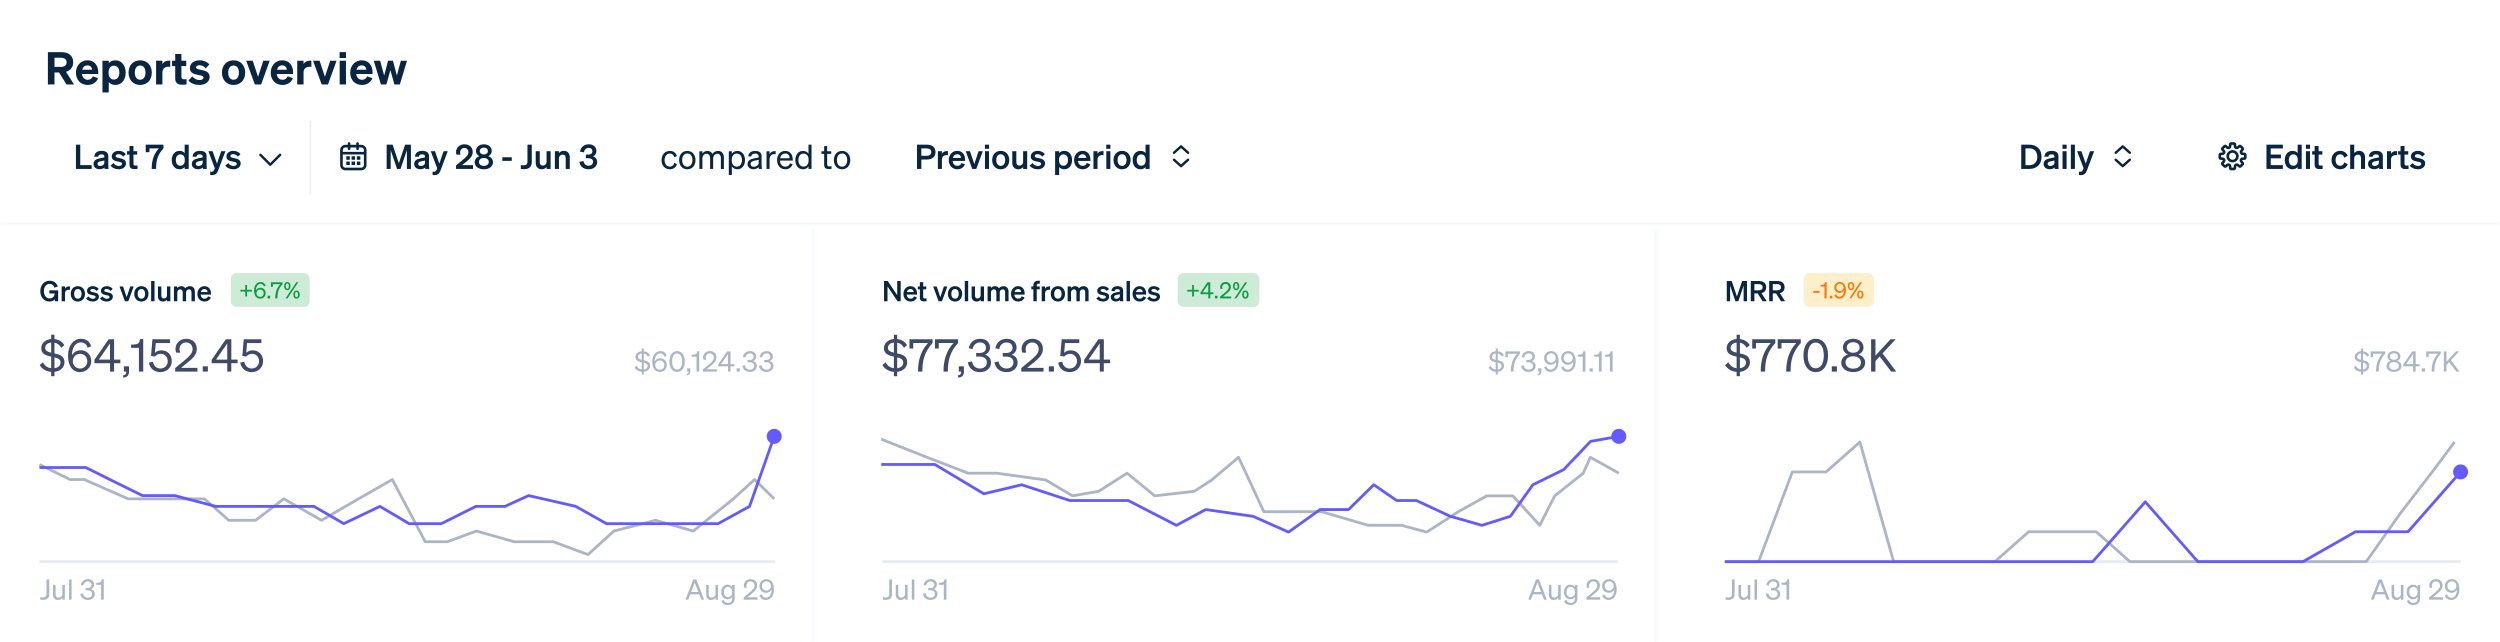 <svg width="888" height="228" viewBox="0 0 888 228" fill="none" xmlns="http://www.w3.org/2000/svg">
<rect width="888" height="228" fill="white"/>
<path d="M19.36 25.728V30H17.008V18.512H21.712C24.352 18.512 26 19.76 26 22.128C26 23.872 25.056 25.04 23.44 25.504L26.304 30H23.616L20.96 25.728H19.36ZM19.36 23.76H21.584C22.96 23.76 23.664 23.168 23.664 22.144C23.664 21.104 22.96 20.512 21.584 20.512H19.36V23.76ZM31.143 30.176C28.663 30.176 26.967 28.4 26.967 25.792C26.967 23.312 28.679 21.424 31.063 21.424C33.559 21.424 34.903 23.28 34.903 25.632V26.288H29.111C29.271 27.568 30.055 28.336 31.159 28.336C32.023 28.336 32.711 27.92 32.967 27.104L34.855 27.776C34.247 29.312 32.823 30.176 31.143 30.176ZM31.047 23.216C30.151 23.216 29.463 23.744 29.191 24.768H32.679C32.663 23.936 32.135 23.216 31.047 23.216ZM40.981 30.176C39.925 30.176 39.125 29.76 38.629 29.136V32.848H36.389V21.584H38.629V22.448C39.125 21.84 39.925 21.424 40.981 21.424C43.301 21.424 44.645 23.408 44.645 25.792C44.645 28.192 43.301 30.176 40.981 30.176ZM38.581 25.568V26.032C38.581 27.456 39.381 28.256 40.453 28.256C41.717 28.256 42.389 27.248 42.389 25.792C42.389 24.352 41.717 23.344 40.453 23.344C39.381 23.344 38.581 24.128 38.581 25.568ZM53.918 25.792C53.918 28.416 52.222 30.176 49.79 30.176C47.358 30.176 45.662 28.416 45.662 25.792C45.662 23.184 47.358 21.424 49.79 21.424C52.222 21.424 53.918 23.184 53.918 25.792ZM47.886 25.792C47.886 27.392 48.622 28.32 49.79 28.32C50.958 28.32 51.678 27.392 51.678 25.792C51.678 24.208 50.958 23.28 49.79 23.28C48.622 23.28 47.886 24.208 47.886 25.792ZM60.467 21.568V23.76C60.211 23.728 60.019 23.712 59.747 23.712C58.579 23.712 57.683 24.432 57.683 25.728V30H55.443V21.584H57.683V22.768C58.051 22.032 58.883 21.536 59.923 21.536C60.147 21.536 60.307 21.552 60.467 21.568ZM62.233 27.808V23.456H61.113V21.584H62.233V19.184H64.441V21.584H66.153V23.456H64.441V27.344C64.441 28.064 64.841 28.16 65.497 28.16C65.817 28.16 65.977 28.144 66.265 28.112V29.968C65.865 30.048 65.385 30.096 64.825 30.096C63.129 30.096 62.233 29.536 62.233 27.808ZM66.931 28.576L68.323 27.152C68.899 27.936 69.923 28.432 70.867 28.432C71.619 28.432 72.275 28.176 72.275 27.568C72.275 26.928 71.651 26.848 70.307 26.592C68.947 26.32 67.443 25.968 67.443 24.16C67.443 22.544 68.867 21.424 70.883 21.424C72.371 21.424 73.699 22.032 74.355 22.88L73.075 24.288C72.515 23.568 71.699 23.168 70.819 23.168C70.115 23.168 69.651 23.472 69.651 23.936C69.651 24.48 70.211 24.576 71.251 24.784C72.723 25.088 74.467 25.424 74.467 27.328C74.467 29.088 72.835 30.176 70.819 30.176C69.299 30.176 67.699 29.616 66.931 28.576ZM87.093 25.792C87.093 28.416 85.397 30.176 82.965 30.176C80.533 30.176 78.837 28.416 78.837 25.792C78.837 23.184 80.533 21.424 82.965 21.424C85.397 21.424 87.093 23.184 87.093 25.792ZM81.061 25.792C81.061 27.392 81.797 28.32 82.965 28.32C84.133 28.32 84.853 27.392 84.853 25.792C84.853 24.208 84.133 23.28 82.965 23.28C81.797 23.28 81.061 24.208 81.061 25.792ZM92.752 30H90.512L87.456 21.584H89.776L91.664 27.28L93.536 21.584H95.792L92.752 30ZM100.333 30.176C97.853 30.176 96.157 28.4 96.157 25.792C96.157 23.312 97.869 21.424 100.253 21.424C102.749 21.424 104.093 23.28 104.093 25.632V26.288H98.301C98.461 27.568 99.245 28.336 100.349 28.336C101.213 28.336 101.901 27.92 102.157 27.104L104.045 27.776C103.437 29.312 102.013 30.176 100.333 30.176ZM100.237 23.216C99.341 23.216 98.653 23.744 98.381 24.768H101.869C101.853 23.936 101.325 23.216 100.237 23.216ZM110.603 21.568V23.76C110.347 23.728 110.155 23.712 109.883 23.712C108.715 23.712 107.819 24.432 107.819 25.728V30H105.579V21.584H107.819V22.768C108.187 22.032 109.019 21.536 110.059 21.536C110.283 21.536 110.443 21.552 110.603 21.568ZM116.498 30H114.258L111.202 21.584H113.522L115.41 27.28L117.282 21.584H119.538L116.498 30ZM120.617 20.592V18.512H122.905V20.592H120.617ZM122.889 21.584V30H120.649V21.584H122.889ZM128.567 30.176C126.087 30.176 124.391 28.4 124.391 25.792C124.391 23.312 126.103 21.424 128.487 21.424C130.983 21.424 132.327 23.28 132.327 25.632V26.288H126.535C126.695 27.568 127.479 28.336 128.583 28.336C129.447 28.336 130.135 27.92 130.391 27.104L132.279 27.776C131.671 29.312 130.247 30.176 128.567 30.176ZM128.471 23.216C127.575 23.216 126.887 23.744 126.615 24.768H130.103C130.087 23.936 129.559 23.216 128.471 23.216ZM137.832 21.584H139.576L140.968 26.848L142.376 21.584H144.568L142.024 30H140.088L138.664 24.912L137.24 30H135.304L132.76 21.584H135.032L136.456 26.848L137.832 21.584Z" fill="#0A2540"/>
<mask id="path-2-inside-1_136_800" fill="white">
<path d="M0 32H888V80H0V32Z"/>
</mask>
<path d="M888 79H0V81H888V79Z" fill="#F6F9FB" mask="url(#path-2-inside-1_136_800)"/>
<g filter="url(#filter0_dd_136_800)">
<path d="M16 45.128C16 43.401 17.401 42 19.128 42H219.372C221.099 42 222.5 43.401 222.5 45.128V64.872C222.5 66.599 221.099 68 219.372 68H19.128C17.401 68 16 66.599 16 64.872V45.128Z" fill="white"/>
<path d="M26.974 59V50.384H28.51V57.656H32.566V59H26.974ZM38.465 57.488C38.465 58.004 38.489 58.544 38.561 59H37.157C37.133 58.844 37.121 58.676 37.121 58.496C36.713 58.892 36.089 59.108 35.333 59.108C34.133 59.108 33.209 58.376 33.209 57.248C33.209 56.048 34.109 55.52 35.321 55.268L37.061 54.908V54.596C37.061 54.032 36.665 53.828 36.017 53.828C35.261 53.828 34.937 54.128 34.901 54.68H33.497C33.545 53.228 34.649 52.58 36.101 52.58C37.577 52.58 38.465 53.228 38.465 54.368V57.488ZM37.061 56.78V56.012L35.705 56.3C35.093 56.432 34.637 56.624 34.637 57.188C34.637 57.68 34.997 57.956 35.549 57.956C36.317 57.956 37.061 57.548 37.061 56.78ZM39.274 57.8L40.354 56.936C40.726 57.548 41.446 57.956 42.178 57.956C42.79 57.956 43.354 57.74 43.354 57.176C43.354 56.636 42.826 56.576 41.83 56.372C40.834 56.168 39.694 55.916 39.694 54.572C39.694 53.42 40.702 52.58 42.154 52.58C43.258 52.58 44.242 53.072 44.698 53.768L43.726 54.644C43.366 54.08 42.766 53.756 42.07 53.756C41.482 53.756 41.098 54.02 41.098 54.44C41.098 54.896 41.554 54.98 42.346 55.148C43.414 55.376 44.758 55.604 44.758 57.044C44.758 58.316 43.594 59.132 42.166 59.132C41.002 59.132 39.838 58.664 39.274 57.8ZM45.995 57.416V53.924H45.119V52.7H45.995V50.852H47.411V52.7H48.731V53.924H47.411V57.188C47.411 57.752 47.735 57.812 48.251 57.812C48.491 57.812 48.623 57.8 48.839 57.776V58.988C48.575 59.036 48.215 59.072 47.843 59.072C46.643 59.072 45.995 58.7 45.995 57.416ZM56.435 51.704H53.087V53.072H51.755V50.384H58.055V51.716C55.979 53.972 55.439 56.036 55.439 59H53.879C53.879 55.76 54.767 53.54 56.435 51.704ZM63.779 59.132C62.014 59.132 61.007 57.644 61.007 55.856C61.007 54.068 62.014 52.58 63.779 52.58C64.594 52.58 65.195 52.904 65.591 53.372V50.384H67.031V59H65.591V58.34C65.195 58.808 64.594 59.132 63.779 59.132ZM65.626 55.676C65.626 54.488 64.954 53.84 64.067 53.84C63.023 53.84 62.459 54.656 62.459 55.856C62.459 57.056 63.023 57.872 64.067 57.872C64.954 57.872 65.626 57.212 65.626 56.048V55.676ZM73.387 57.488C73.387 58.004 73.411 58.544 73.483 59H72.079C72.055 58.844 72.043 58.676 72.043 58.496C71.635 58.892 71.011 59.108 70.255 59.108C69.055 59.108 68.131 58.376 68.131 57.248C68.131 56.048 69.031 55.52 70.243 55.268L71.983 54.908V54.596C71.983 54.032 71.587 53.828 70.939 53.828C70.183 53.828 69.859 54.128 69.823 54.68H68.419C68.467 53.228 69.571 52.58 71.023 52.58C72.499 52.58 73.387 53.228 73.387 54.368V57.488ZM71.983 56.78V56.012L70.627 56.3C70.015 56.432 69.559 56.624 69.559 57.188C69.559 57.68 69.919 57.956 70.471 57.956C71.239 57.956 71.983 57.548 71.983 56.78ZM77.474 59.588C77.114 60.548 76.562 61.208 75.254 61.208C74.954 61.208 74.87 61.196 74.666 61.172V59.96C74.858 59.984 74.966 59.996 75.146 59.996C75.626 59.996 75.854 59.864 76.058 59.36L76.298 58.772L74.006 52.7H75.518L77.066 57.116L78.578 52.7H80.066L77.474 59.588ZM80.008 57.8L81.088 56.936C81.46 57.548 82.18 57.956 82.912 57.956C83.524 57.956 84.088 57.74 84.088 57.176C84.088 56.636 83.56 56.576 82.564 56.372C81.568 56.168 80.428 55.916 80.428 54.572C80.428 53.42 81.436 52.58 82.888 52.58C83.992 52.58 84.976 53.072 85.432 53.768L84.46 54.644C84.1 54.08 83.5 53.756 82.804 53.756C82.216 53.756 81.832 54.02 81.832 54.44C81.832 54.896 82.288 54.98 83.08 55.148C84.148 55.376 85.492 55.604 85.492 57.044C85.492 58.316 84.328 59.132 82.9 59.132C81.736 59.132 80.572 58.664 80.008 57.8Z" fill="#0A2540"/>
<path fill-rule="evenodd" clip-rule="evenodd" d="M92.191 53.691C92.362 53.52 92.638 53.52 92.809 53.691L96 56.881L99.191 53.691C99.362 53.52 99.638 53.52 99.809 53.691C99.98 53.861 99.98 54.139 99.809 54.309L96.309 57.809C96.138 57.98 95.862 57.98 95.691 57.809L92.191 54.309C92.02 54.139 92.02 53.861 92.191 53.691Z" fill="#0A2540"/>
<rect x="110" y="42" width="0.5" height="26" fill="#E7ECF1"/>
<path fill-rule="evenodd" clip-rule="evenodd" d="M124.463 49.969C124.463 49.71 124.253 49.5 123.994 49.5C123.735 49.5 123.526 49.71 123.526 49.969V50.438H122.688C121.652 50.438 120.812 51.277 120.812 52.312V57.625C120.812 58.66 121.652 59.5 122.687 59.5H128.312C129.348 59.5 130.188 58.66 130.188 57.625V52.312C130.188 51.277 129.348 50.438 128.312 50.438H127.468V49.969C127.468 49.71 127.259 49.5 127 49.5C126.741 49.5 126.531 49.71 126.531 49.969V50.438H124.463V49.969ZM126.531 51.844V51.375H124.463V51.844C124.463 52.103 124.253 52.312 123.994 52.312C123.735 52.312 123.526 52.103 123.526 51.844V51.375H122.688C122.17 51.375 121.75 51.795 121.75 52.312V52.938H129.25V52.312C129.25 51.795 128.83 51.375 128.312 51.375H127.468V51.844C127.468 52.103 127.259 52.312 127 52.312C126.741 52.312 126.531 52.103 126.531 51.844ZM129.25 53.875H121.75V57.625C121.75 58.143 122.17 58.562 122.687 58.562H128.312C128.83 58.562 129.25 58.143 129.25 57.625V53.875Z" fill="#0A2540"/>
<path d="M124.25 54.5H123V55.75H124.25V54.5Z" fill="#0A2540"/>
<path d="M124.25 56.375H123V57.625H124.25V56.375Z" fill="#0A2540"/>
<path d="M126.125 56.375H124.875V57.625H126.125V56.375Z" fill="#0A2540"/>
<path d="M126.75 56.375H128V57.625H126.75V56.375Z" fill="#0A2540"/>
<path d="M124.875 54.5H126.125V55.75H124.875V54.5Z" fill="#0A2540"/>
<path d="M128 54.5H126.75V55.75H128V54.5Z" fill="#0A2540"/>
<path d="M142.273 59H141.025L138.769 52.34V59H137.341V50.384H139.453L141.673 56.984L143.893 50.384H145.957V59H144.529V52.34L142.273 59ZM152.372 57.488C152.372 58.004 152.396 58.544 152.468 59H151.064C151.04 58.844 151.028 58.676 151.028 58.496C150.62 58.892 149.996 59.108 149.24 59.108C148.04 59.108 147.116 58.376 147.116 57.248C147.116 56.048 148.016 55.52 149.228 55.268L150.968 54.908V54.596C150.968 54.032 150.572 53.828 149.924 53.828C149.168 53.828 148.844 54.128 148.808 54.68H147.404C147.452 53.228 148.556 52.58 150.008 52.58C151.484 52.58 152.372 53.228 152.372 54.368V57.488ZM150.968 56.78V56.012L149.612 56.3C149 56.432 148.544 56.624 148.544 57.188C148.544 57.68 148.904 57.956 149.456 57.956C150.224 57.956 150.968 57.548 150.968 56.78ZM156.459 59.588C156.099 60.548 155.547 61.208 154.239 61.208C153.939 61.208 153.855 61.196 153.651 61.172V59.96C153.843 59.984 153.951 59.996 154.131 59.996C154.611 59.996 154.839 59.864 155.043 59.36L155.283 58.772L152.991 52.7H154.503L156.051 57.116L157.563 52.7H159.051L156.459 59.588ZM161.989 57.752L164.149 55.976C165.325 55.016 166.381 54.164 166.381 53.084C166.381 52.196 165.829 51.56 164.917 51.56C164.017 51.56 163.429 52.268 163.429 53.12C163.429 53.396 163.477 53.672 163.573 53.936H162.145C162.025 53.588 161.989 53.36 161.989 53.036C161.989 51.416 163.321 50.252 164.953 50.252C166.753 50.252 167.905 51.368 167.905 52.988C167.905 54.512 166.753 55.556 165.541 56.516L164.101 57.656H168.013V59H161.989V57.752ZM171.86 50.252C173.432 50.252 174.668 51.176 174.668 52.628C174.668 53.468 174.224 54.116 173.432 54.476C174.368 54.776 175.112 55.556 175.112 56.612C175.112 58.148 173.72 59.132 171.86 59.132C170 59.132 168.608 58.148 168.608 56.612C168.608 55.556 169.352 54.776 170.288 54.476C169.496 54.116 169.052 53.468 169.052 52.628C169.052 51.176 170.288 50.252 171.86 50.252ZM171.86 53.864C172.724 53.864 173.3 53.384 173.3 52.652C173.3 51.932 172.724 51.44 171.86 51.44C171.008 51.44 170.42 51.932 170.42 52.652C170.42 53.384 171.008 53.864 171.86 53.864ZM171.86 55.112C170.828 55.112 170.12 55.688 170.12 56.504C170.12 57.356 170.828 57.92 171.86 57.92C172.892 57.92 173.612 57.356 173.612 56.504C173.612 55.688 172.892 55.112 171.86 55.112ZM178.419 56.144V54.86H181.779V56.144H178.419ZM185 58.988V57.62C185.408 57.692 185.588 57.716 185.96 57.716C186.884 57.716 187.352 57.392 187.352 56.432V50.384H188.888V56.552C188.888 58.268 187.892 59.084 186.14 59.084C185.72 59.084 185.408 59.06 185 58.988ZM195.576 52.7V59H194.136V58.328C193.776 58.748 193.236 59.132 192.42 59.132C191.1 59.132 190.284 58.232 190.284 56.876V52.7H191.724V56.564C191.724 57.332 192.06 57.824 192.84 57.824C193.488 57.824 194.136 57.344 194.136 56.444V52.7H195.576ZM197.094 59V52.7H198.534V53.372C198.894 52.952 199.458 52.58 200.274 52.58C201.594 52.58 202.386 53.492 202.386 54.848V59H200.946V55.268C200.946 54.488 200.634 53.924 199.842 53.924C199.194 53.924 198.534 54.404 198.534 55.304V59H197.094ZM209.076 59.132C207.384 59.132 206.04 58.22 205.788 56.492L207.264 56.216C207.408 57.26 208.14 57.86 209.052 57.86C209.988 57.86 210.648 57.356 210.648 56.468C210.648 55.592 209.952 55.208 208.956 55.208H208.104V53.912H208.944C209.856 53.912 210.42 53.516 210.42 52.748C210.42 51.992 209.916 51.524 209.064 51.524C208.164 51.524 207.564 52.172 207.396 53.108L206.016 52.856C206.244 51.404 207.384 50.252 209.112 50.252C210.84 50.252 211.86 51.26 211.86 52.664C211.86 53.54 211.344 54.272 210.636 54.524C211.464 54.788 212.124 55.436 212.124 56.564C212.124 57.944 210.96 59.132 209.076 59.132Z" fill="#0A2540"/>
</g>
<path d="M236.058 56.868C236.058 58.296 236.826 59.184 237.942 59.184C238.806 59.184 239.322 58.632 239.502 57.852L240.462 58.296C240.162 59.34 239.25 60.132 237.942 60.132C236.19 60.132 234.978 58.8 234.978 56.868C234.978 54.924 236.19 53.604 237.942 53.604C239.25 53.604 240.138 54.36 240.438 55.404L239.502 55.872C239.322 55.104 238.806 54.54 237.942 54.54C236.826 54.54 236.058 55.428 236.058 56.868ZM247.044 56.868C247.044 58.812 245.844 60.132 244.128 60.132C242.412 60.132 241.212 58.812 241.212 56.868C241.212 54.924 242.412 53.604 244.128 53.604C245.844 53.604 247.044 54.924 247.044 56.868ZM242.304 56.868C242.304 58.296 243.024 59.208 244.128 59.208C245.232 59.208 245.952 58.296 245.952 56.868C245.952 55.428 245.232 54.516 244.128 54.516C243.024 54.516 242.304 55.428 242.304 56.868ZM249.498 56.244V60H248.418V53.724H249.498V54.576C249.834 54.06 250.434 53.604 251.31 53.604C252.15 53.604 252.738 54.024 253.05 54.672C253.398 54.156 254.07 53.604 255.054 53.604C256.35 53.604 257.13 54.528 257.13 55.86V60H256.05V56.148C256.05 55.272 255.69 54.612 254.802 54.612C254.082 54.612 253.314 55.224 253.314 56.244V60H252.234V56.148C252.234 55.272 251.874 54.612 250.986 54.612C250.266 54.612 249.498 55.224 249.498 56.244ZM261.895 60.132C261.019 60.132 260.323 59.712 259.951 59.088V62.16H258.871V53.724H259.951V54.636C260.323 54.024 261.019 53.604 261.895 53.604C263.635 53.604 264.631 55.08 264.631 56.868C264.631 58.644 263.635 60.132 261.895 60.132ZM259.927 56.652V57.096C259.927 58.536 260.815 59.184 261.703 59.184C262.879 59.184 263.539 58.212 263.539 56.868C263.539 55.512 262.879 54.552 261.703 54.552C260.815 54.552 259.927 55.188 259.927 56.652ZM270.52 58.632C270.52 59.1 270.556 59.604 270.616 60H269.548C269.524 59.82 269.512 59.604 269.5 59.352C269.116 59.808 268.42 60.108 267.604 60.108C266.464 60.108 265.528 59.424 265.528 58.296C265.528 57.048 266.512 56.52 267.916 56.244L269.476 55.932V55.548C269.476 54.852 268.972 54.552 268.204 54.552C267.376 54.552 266.92 54.9 266.836 55.572H265.78C265.876 54.24 266.92 53.604 268.264 53.604C269.656 53.604 270.52 54.24 270.52 55.392V58.632ZM269.476 57.864V56.772L268.204 57.036C267.244 57.228 266.608 57.492 266.608 58.248C266.608 58.86 267.064 59.232 267.748 59.232C268.672 59.232 269.476 58.668 269.476 57.864ZM275.517 53.7V54.792C275.337 54.756 275.193 54.744 274.989 54.744C274.077 54.744 273.345 55.464 273.345 56.568V60H272.265V53.724H273.345V54.792C273.621 54.156 274.233 53.676 275.085 53.676C275.253 53.676 275.409 53.688 275.517 53.7ZM278.957 60.132C277.217 60.132 276.017 58.8 276.017 56.868C276.017 54.996 277.205 53.604 278.909 53.604C280.661 53.604 281.585 54.936 281.585 56.676V57.036H277.049C277.109 58.356 277.865 59.196 278.957 59.196C279.797 59.196 280.397 58.74 280.589 57.996L281.537 58.332C281.153 59.448 280.205 60.132 278.957 60.132ZM278.897 54.528C277.985 54.528 277.301 55.14 277.109 56.208H280.493C280.469 55.32 279.989 54.528 278.897 54.528ZM285.233 60.132C283.493 60.132 282.497 58.644 282.497 56.868C282.497 55.08 283.493 53.604 285.233 53.604C286.109 53.604 286.805 54.024 287.177 54.636V51.384H288.257V60H287.177V59.088C286.805 59.712 286.109 60.132 285.233 60.132ZM287.201 56.652C287.201 55.188 286.313 54.552 285.425 54.552C284.249 54.552 283.589 55.512 283.589 56.868C283.589 58.212 284.249 59.184 285.425 59.184C286.313 59.184 287.201 58.536 287.201 57.096V56.652ZM292.742 58.5V54.648H291.77V53.724H292.742V51.888H293.81V53.724H295.238V54.648H293.81V58.332C293.81 58.992 294.134 59.112 294.686 59.112C294.938 59.112 295.118 59.1 295.37 59.04V59.964C295.094 60.024 294.782 60.06 294.422 60.06C293.354 60.06 292.742 59.7 292.742 58.5ZM302.017 56.868C302.017 58.812 300.817 60.132 299.101 60.132C297.385 60.132 296.185 58.812 296.185 56.868C296.185 54.924 297.385 53.604 299.101 53.604C300.817 53.604 302.017 54.924 302.017 56.868ZM297.277 56.868C297.277 58.296 297.997 59.208 299.101 59.208C300.205 59.208 300.925 58.296 300.925 56.868C300.925 55.428 300.205 54.516 299.101 54.516C297.997 54.516 297.277 55.428 297.277 56.868Z" fill="#0A2540"/>
<g filter="url(#filter1_dd_136_800)">
<path d="M314.5 45.128C314.5 43.401 315.901 42 317.628 42H430.372C432.099 42 433.5 43.401 433.5 45.128V64.872C433.5 66.599 432.099 68 430.372 68H317.628C315.901 68 314.5 66.599 314.5 64.872V45.128Z" fill="white"/>
<path d="M327.258 55.664V59H325.722V50.384H329.166C331.086 50.384 332.286 51.284 332.286 53.024C332.286 54.74 331.086 55.664 329.166 55.664H327.258ZM327.258 54.344H329.082C330.186 54.344 330.774 53.864 330.774 53.024C330.774 52.172 330.186 51.704 329.082 51.704H327.258V54.344ZM336.703 52.688V54.128C336.523 54.104 336.379 54.092 336.175 54.092C335.263 54.092 334.567 54.68 334.567 55.688V59H333.127V52.7H334.567V53.636C334.843 53.048 335.491 52.664 336.295 52.664C336.463 52.664 336.595 52.676 336.703 52.688ZM340.057 59.132C338.257 59.132 336.997 57.8 336.997 55.856C336.997 54.008 338.245 52.58 339.997 52.58C341.821 52.58 342.793 53.96 342.793 55.688V56.168H338.377C338.485 57.248 339.133 57.908 340.057 57.908C340.765 57.908 341.329 57.548 341.521 56.9L342.757 57.368C342.313 58.472 341.317 59.132 340.057 59.132ZM339.985 53.792C339.241 53.792 338.665 54.236 338.449 55.088H341.341C341.329 54.392 340.897 53.792 339.985 53.792ZM346.78 59H345.328L343.024 52.7H344.536L346.072 57.272L347.596 52.7H349.084L346.78 59ZM349.837 51.86V50.384H351.325V51.86H349.837ZM351.301 52.7V59H349.861V52.7H351.301ZM358.491 55.856C358.491 57.812 357.231 59.132 355.455 59.132C353.679 59.132 352.419 57.812 352.419 55.856C352.419 53.9 353.679 52.58 355.455 52.58C357.231 52.58 358.491 53.9 358.491 55.856ZM353.871 55.856C353.871 57.14 354.483 57.92 355.455 57.92C356.427 57.92 357.039 57.14 357.039 55.856C357.039 54.572 356.427 53.792 355.455 53.792C354.483 53.792 353.871 54.572 353.871 55.856ZM364.855 52.7V59H363.415V58.328C363.055 58.748 362.515 59.132 361.699 59.132C360.379 59.132 359.563 58.232 359.563 56.876V52.7H361.003V56.564C361.003 57.332 361.339 57.824 362.119 57.824C362.767 57.824 363.415 57.344 363.415 56.444V52.7H364.855ZM365.713 57.8L366.793 56.936C367.165 57.548 367.885 57.956 368.617 57.956C369.229 57.956 369.793 57.74 369.793 57.176C369.793 56.636 369.265 56.576 368.269 56.372C367.273 56.168 366.133 55.916 366.133 54.572C366.133 53.42 367.141 52.58 368.593 52.58C369.697 52.58 370.681 53.072 371.137 53.768L370.165 54.644C369.805 54.08 369.205 53.756 368.509 53.756C367.921 53.756 367.537 54.02 367.537 54.44C367.537 54.896 367.993 54.98 368.785 55.148C369.853 55.376 371.197 55.604 371.197 57.044C371.197 58.316 370.033 59.132 368.605 59.132C367.441 59.132 366.277 58.664 365.713 57.8ZM378.028 59.132C377.212 59.132 376.612 58.808 376.216 58.34V61.16H374.776V52.7H376.216V53.372C376.612 52.904 377.212 52.58 378.028 52.58C379.792 52.58 380.8 54.068 380.8 55.856C380.8 57.644 379.792 59.132 378.028 59.132ZM376.18 55.676V56.048C376.18 57.212 376.852 57.872 377.74 57.872C378.784 57.872 379.348 57.056 379.348 55.856C379.348 54.656 378.784 53.84 377.74 53.84C376.852 53.84 376.18 54.488 376.18 55.676ZM384.576 59.132C382.776 59.132 381.516 57.8 381.516 55.856C381.516 54.008 382.764 52.58 384.516 52.58C386.34 52.58 387.312 53.96 387.312 55.688V56.168H382.896C383.004 57.248 383.652 57.908 384.576 57.908C385.284 57.908 385.848 57.548 386.04 56.9L387.276 57.368C386.832 58.472 385.836 59.132 384.576 59.132ZM384.504 53.792C383.76 53.792 383.184 54.236 382.968 55.088H385.86C385.848 54.392 385.416 53.792 384.504 53.792ZM391.969 52.688V54.128C391.789 54.104 391.645 54.092 391.441 54.092C390.529 54.092 389.833 54.68 389.833 55.688V59H388.393V52.7H389.833V53.636C390.109 53.048 390.757 52.664 391.561 52.664C391.729 52.664 391.861 52.676 391.969 52.688ZM392.939 51.86V50.384H394.427V51.86H392.939ZM394.403 52.7V59H392.963V52.7H394.403ZM401.592 55.856C401.592 57.812 400.332 59.132 398.556 59.132C396.78 59.132 395.52 57.812 395.52 55.856C395.52 53.9 396.78 52.58 398.556 52.58C400.332 52.58 401.592 53.9 401.592 55.856ZM396.972 55.856C396.972 57.14 397.584 57.92 398.556 57.92C399.528 57.92 400.14 57.14 400.14 55.856C400.14 54.572 399.528 53.792 398.556 53.792C397.584 53.792 396.972 54.572 396.972 55.856ZM405.089 59.132C403.325 59.132 402.317 57.644 402.317 55.856C402.317 54.068 403.325 52.58 405.089 52.58C405.905 52.58 406.505 52.904 406.901 53.372V50.384H408.341V59H406.901V58.34C406.505 58.808 405.905 59.132 405.089 59.132ZM406.937 55.676C406.937 54.488 406.265 53.84 405.377 53.84C404.333 53.84 403.769 54.656 403.769 55.856C403.769 57.056 404.333 57.872 405.377 57.872C406.265 57.872 406.937 57.212 406.937 56.048V55.676Z" fill="#0A2540"/>
<path fill-rule="evenodd" clip-rule="evenodd" d="M416.675 55.457C416.836 55.278 417.113 55.263 417.293 55.425L419.5 57.411L421.707 55.425C421.887 55.263 422.164 55.278 422.325 55.457C422.487 55.637 422.472 55.914 422.293 56.075L419.793 58.325C419.709 58.4 419.605 58.438 419.5 58.438C419.395 58.438 419.29 58.4 419.207 58.325L416.707 56.075C416.528 55.913 416.513 55.637 416.675 55.457Z" fill="#0A2540"/>
<path fill-rule="evenodd" clip-rule="evenodd" d="M419.207 50.675C419.29 50.6 419.395 50.562 419.5 50.562C419.605 50.562 419.709 50.6 419.793 50.675L422.293 52.925C422.472 53.086 422.487 53.363 422.325 53.543C422.164 53.722 421.887 53.737 421.707 53.575L419.5 51.589L417.293 53.575C417.113 53.737 416.836 53.722 416.675 53.543C416.513 53.363 416.528 53.087 416.707 52.925L419.207 50.675Z" fill="#0A2540"/>
</g>
<g filter="url(#filter2_dd_136_800)">
<path d="M707 45.128C707 43.401 708.401 42 710.128 42H764.872C766.599 42 768 43.401 768 45.128V64.872C768 66.599 766.599 68 764.872 68H710.128C708.401 68 707 66.599 707 64.872V45.128Z" fill="white"/>
<path d="M717.945 59V50.384H720.825C723.501 50.384 725.157 52.064 725.157 54.692C725.157 57.32 723.501 59 720.825 59H717.945ZM719.445 57.68H720.825C722.601 57.68 723.645 56.504 723.645 54.692C723.645 52.868 722.601 51.704 720.813 51.704H719.445V57.68ZM731.147 57.488C731.147 58.004 731.171 58.544 731.243 59H729.839C729.815 58.844 729.803 58.676 729.803 58.496C729.395 58.892 728.771 59.108 728.015 59.108C726.815 59.108 725.891 58.376 725.891 57.248C725.891 56.048 726.791 55.52 728.003 55.268L729.743 54.908V54.596C729.743 54.032 729.347 53.828 728.699 53.828C727.943 53.828 727.619 54.128 727.583 54.68H726.179C726.227 53.228 727.331 52.58 728.783 52.58C730.259 52.58 731.147 53.228 731.147 54.368V57.488ZM729.743 56.78V56.012L728.387 56.3C727.775 56.432 727.319 56.624 727.319 57.188C727.319 57.68 727.679 57.956 728.231 57.956C728.999 57.956 729.743 57.548 729.743 56.78ZM732.591 51.86V50.384H734.079V51.86H732.591ZM734.055 52.7V59H732.615V52.7H734.055ZM737.009 50.384V59H735.569V50.384H737.009ZM741.258 59.588C740.898 60.548 740.346 61.208 739.038 61.208C738.738 61.208 738.654 61.196 738.45 61.172V59.96C738.642 59.984 738.75 59.996 738.93 59.996C739.41 59.996 739.638 59.864 739.842 59.36L740.082 58.772L737.79 52.7H739.302L740.85 57.116L742.362 52.7H743.85L741.258 59.588Z" fill="#0A2540"/>
<path fill-rule="evenodd" clip-rule="evenodd" d="M751.175 55.457C751.336 55.278 751.613 55.263 751.793 55.425L754 57.411L756.207 55.425C756.387 55.263 756.664 55.278 756.825 55.457C756.987 55.637 756.972 55.914 756.793 56.075L754.293 58.325C754.209 58.4 754.105 58.438 754 58.438C753.895 58.438 753.79 58.4 753.707 58.325L751.207 56.075C751.028 55.913 751.013 55.637 751.175 55.457Z" fill="#0A2540"/>
<path fill-rule="evenodd" clip-rule="evenodd" d="M753.707 50.675C753.79 50.6 753.895 50.562 754 50.562C754.105 50.562 754.209 50.6 754.293 50.675L756.793 52.925C756.972 53.086 756.987 53.363 756.825 53.543C756.664 53.722 756.387 53.737 756.207 53.575L754 51.589L751.793 53.575C751.613 53.737 751.336 53.722 751.175 53.543C751.013 53.363 751.028 53.087 751.207 52.925L753.707 50.675Z" fill="#0A2540"/>
</g>
<g filter="url(#filter3_dd_136_800)">
<path d="M778 45.128C778 43.401 779.401 42 781.128 42H868.872C870.599 42 872 43.401 872 45.128V64.872C872 66.599 870.599 68 868.872 68H781.128C779.401 68 778 66.599 778 64.872V45.128Z" fill="white"/>
<path fill-rule="evenodd" clip-rule="evenodd" d="M793 55.75C793.69 55.75 794.25 55.19 794.25 54.5C794.25 53.81 793.69 53.25 793 53.25C792.31 53.25 791.75 53.81 791.75 54.5C791.75 55.19 792.31 55.75 793 55.75ZM793 56.688C794.208 56.688 795.187 55.708 795.187 54.5C795.187 53.292 794.208 52.312 793 52.312C791.792 52.312 790.812 53.292 790.812 54.5C790.812 55.708 791.792 56.688 793 56.688Z" fill="#0A2540"/>
<path fill-rule="evenodd" clip-rule="evenodd" d="M792.631 58.562H793.369L793.402 58.042C793.429 57.61 793.704 57.254 794.076 57.099C794.45 56.944 794.897 57.003 795.221 57.289L795.611 57.634L796.134 57.111L795.789 56.721C795.503 56.397 795.444 55.95 795.599 55.576C795.754 55.204 796.11 54.929 796.542 54.902L797.062 54.869V54.131L796.542 54.098C796.11 54.071 795.754 53.796 795.599 53.424C795.444 53.05 795.503 52.603 795.789 52.279L796.134 51.889L795.611 51.366L795.221 51.711C794.897 51.997 794.45 52.056 794.076 51.901C793.704 51.746 793.429 51.39 793.402 50.958L793.369 50.438H792.631L792.598 50.958C792.571 51.39 792.296 51.746 791.924 51.901C791.55 52.056 791.103 51.997 790.779 51.711L790.388 51.366L789.866 51.889L790.211 52.279C790.497 52.603 790.556 53.05 790.401 53.424C790.246 53.796 789.89 54.071 789.458 54.098L788.938 54.131V54.869L789.458 54.902C789.89 54.929 790.246 55.204 790.401 55.576C790.556 55.95 790.497 56.397 790.211 56.721L789.866 57.111L790.388 57.634L790.779 57.289C791.103 57.003 791.55 56.944 791.924 57.099C792.296 57.254 792.571 57.61 792.598 58.042L792.631 58.562ZM790.821 58.486C790.861 58.462 790.899 58.433 790.935 58.401L791.4 57.992C791.445 57.952 791.509 57.942 791.565 57.965C791.62 57.989 791.659 58.041 791.663 58.101L791.701 58.719C791.704 58.767 791.711 58.814 791.722 58.859C791.728 58.886 791.736 58.912 791.745 58.938C791.858 59.267 792.169 59.5 792.533 59.5H793.467C793.831 59.5 794.142 59.267 794.255 58.938C794.264 58.912 794.272 58.886 794.278 58.859C794.289 58.814 794.296 58.767 794.299 58.719L794.337 58.101C794.341 58.041 794.38 57.989 794.435 57.965C794.491 57.942 794.555 57.952 794.6 57.992L795.065 58.401C795.101 58.433 795.139 58.462 795.179 58.486C795.202 58.501 795.226 58.514 795.25 58.526C795.563 58.678 795.948 58.623 796.205 58.366L796.866 57.705C797.123 57.448 797.178 57.063 797.026 56.75C797.014 56.726 797.001 56.702 796.986 56.679C796.962 56.639 796.933 56.601 796.901 56.565L796.492 56.1C796.452 56.055 796.442 55.991 796.465 55.935C796.488 55.88 796.541 55.841 796.601 55.837L797.219 55.799C797.267 55.796 797.314 55.789 797.359 55.778C797.386 55.772 797.412 55.764 797.438 55.755C797.766 55.642 798 55.331 798 54.967V54.033C798 53.669 797.766 53.358 797.438 53.245C797.412 53.236 797.386 53.228 797.359 53.222C797.314 53.211 797.267 53.204 797.219 53.201L796.601 53.163C796.541 53.159 796.488 53.12 796.465 53.065C796.442 53.009 796.452 52.945 796.492 52.9L796.901 52.435C796.933 52.399 796.962 52.361 796.986 52.321C797.001 52.298 797.014 52.274 797.026 52.25C797.178 51.937 797.123 51.552 796.866 51.295L796.205 50.634C795.948 50.377 795.563 50.322 795.25 50.474C795.226 50.486 795.202 50.499 795.179 50.514C795.139 50.538 795.101 50.567 795.065 50.599L794.6 51.008C794.555 51.048 794.491 51.058 794.435 51.035C794.38 51.011 794.341 50.959 794.337 50.899L794.299 50.281C794.296 50.233 794.289 50.186 794.278 50.141C794.272 50.114 794.264 50.088 794.255 50.062C794.142 49.733 793.831 49.5 793.467 49.5H792.533C792.169 49.5 791.858 49.733 791.745 50.062C791.736 50.088 791.728 50.114 791.722 50.141C791.711 50.186 791.704 50.233 791.701 50.281L791.663 50.899C791.659 50.959 791.62 51.011 791.564 51.035C791.509 51.058 791.445 51.048 791.4 51.008L790.935 50.599C790.899 50.567 790.861 50.538 790.821 50.514C790.798 50.499 790.774 50.486 790.75 50.474C790.437 50.322 790.052 50.377 789.795 50.634L789.134 51.295C788.877 51.552 788.822 51.937 788.974 52.25C788.986 52.274 788.999 52.298 789.014 52.321C789.038 52.361 789.067 52.399 789.099 52.435L789.508 52.9C789.548 52.945 789.558 53.009 789.535 53.065C789.512 53.12 789.459 53.159 789.399 53.163L788.781 53.201C788.733 53.204 788.686 53.211 788.641 53.222C788.614 53.228 788.588 53.236 788.562 53.245C788.233 53.358 788 53.669 788 54.033V54.967C788 55.331 788.234 55.642 788.562 55.755C788.588 55.764 788.614 55.772 788.641 55.778C788.686 55.789 788.733 55.796 788.781 55.799L789.399 55.837C789.459 55.841 789.512 55.88 789.535 55.935C789.558 55.991 789.548 56.055 789.508 56.1L789.099 56.565C789.067 56.601 789.038 56.639 789.014 56.679C788.999 56.702 788.986 56.726 788.974 56.75C788.822 57.063 788.877 57.448 789.134 57.705L789.795 58.366C790.052 58.623 790.437 58.678 790.75 58.526C790.774 58.514 790.798 58.501 790.821 58.486Z" fill="#0A2540"/>
<path d="M805.046 50.384H810.878V51.728H806.558V53.888H810.194V55.232H806.558V57.656H810.878V59H805.046V50.384ZM814.312 59.132C812.548 59.132 811.54 57.644 811.54 55.856C811.54 54.068 812.548 52.58 814.312 52.58C815.128 52.58 815.728 52.904 816.124 53.372V50.384H817.564V59H816.124V58.34C815.728 58.808 815.128 59.132 814.312 59.132ZM816.16 55.676C816.16 54.488 815.488 53.84 814.6 53.84C813.556 53.84 812.992 54.656 812.992 55.856C812.992 57.056 813.556 57.872 814.6 57.872C815.488 57.872 816.16 57.212 816.16 56.048V55.676ZM819.048 51.86V50.384H820.536V51.86H819.048ZM820.512 52.7V59H819.072V52.7H820.512ZM822.158 57.416V53.924H821.282V52.7H822.158V50.852H823.574V52.7H824.894V53.924H823.574V57.188C823.574 57.752 823.898 57.812 824.414 57.812C824.654 57.812 824.786 57.8 825.002 57.776V58.988C824.738 59.036 824.378 59.072 824.006 59.072C822.806 59.072 822.158 58.7 822.158 57.416ZM829.597 55.856C829.597 57.14 830.269 57.884 831.253 57.884C832.021 57.884 832.489 57.38 832.669 56.684L833.905 57.308C833.581 58.328 832.621 59.132 831.253 59.132C829.453 59.132 828.157 57.8 828.157 55.856C828.157 53.912 829.453 52.58 831.253 52.58C832.609 52.58 833.545 53.348 833.881 54.356L832.669 55.016C832.489 54.332 832.021 53.816 831.253 53.816C830.269 53.816 829.597 54.572 829.597 55.856ZM834.776 59V50.384H836.216V53.372C836.576 52.952 837.14 52.58 837.956 52.58C839.276 52.58 840.068 53.492 840.068 54.848V59H838.628V55.268C838.628 54.488 838.316 53.924 837.524 53.924C836.876 53.924 836.216 54.404 836.216 55.304V59H834.776ZM846.385 57.488C846.385 58.004 846.409 58.544 846.481 59H845.077C845.053 58.844 845.041 58.676 845.041 58.496C844.633 58.892 844.009 59.108 843.253 59.108C842.053 59.108 841.129 58.376 841.129 57.248C841.129 56.048 842.029 55.52 843.241 55.268L844.981 54.908V54.596C844.981 54.032 844.585 53.828 843.937 53.828C843.181 53.828 842.857 54.128 842.821 54.68H841.417C841.465 53.228 842.569 52.58 844.021 52.58C845.497 52.58 846.385 53.228 846.385 54.368V57.488ZM844.981 56.78V56.012L843.625 56.3C843.013 56.432 842.557 56.624 842.557 57.188C842.557 57.68 842.917 57.956 843.469 57.956C844.237 57.956 844.981 57.548 844.981 56.78ZM851.43 52.688V54.128C851.25 54.104 851.106 54.092 850.902 54.092C849.99 54.092 849.294 54.68 849.294 55.688V59H847.854V52.7H849.294V53.636C849.57 53.048 850.218 52.664 851.022 52.664C851.19 52.664 851.322 52.676 851.43 52.688ZM852.673 57.416V53.924H851.797V52.7H852.673V50.852H854.089V52.7H855.409V53.924H854.089V57.188C854.089 57.752 854.413 57.812 854.929 57.812C855.169 57.812 855.301 57.8 855.517 57.776V58.988C855.253 59.036 854.893 59.072 854.521 59.072C853.321 59.072 852.673 58.7 852.673 57.416ZM855.936 57.8L857.016 56.936C857.388 57.548 858.108 57.956 858.84 57.956C859.452 57.956 860.016 57.74 860.016 57.176C860.016 56.636 859.488 56.576 858.492 56.372C857.496 56.168 856.356 55.916 856.356 54.572C856.356 53.42 857.364 52.58 858.816 52.58C859.92 52.58 860.904 53.072 861.36 53.768L860.388 54.644C860.028 54.08 859.428 53.756 858.732 53.756C858.144 53.756 857.76 54.02 857.76 54.44C857.76 54.896 858.216 54.98 859.008 55.148C860.076 55.376 861.42 55.604 861.42 57.044C861.42 58.316 860.256 59.132 858.828 59.132C857.664 59.132 856.5 58.664 855.936 57.8Z" fill="#0A2540"/>
</g>
<mask id="path-22-inside-2_136_800" fill="white">
<path d="M0 81H289.333V228H0V81Z"/>
</mask>
<path d="M288.333 81V228H290.333V81H288.333Z" fill="#F6F9FB" mask="url(#path-22-inside-2_136_800)"/>
<path d="M19.48 107V106.26C19.19 106.74 18.49 107.11 17.55 107.11C15.69 107.11 14.31 105.61 14.31 103.44C14.31 101.26 15.7 99.71 17.63 99.71C19.1 99.71 20.09 100.5 20.53 101.77L19.31 102.18C19.1 101.33 18.5 100.84 17.64 100.84C16.43 100.84 15.59 101.87 15.59 103.42C15.59 104.97 16.43 106.01 17.66 106.01C18.7 106.01 19.38 105.27 19.42 104.25H17.53V103.13H20.65V107H19.48ZM24.876 101.74V102.94C24.726 102.92 24.606 102.91 24.436 102.91C23.676 102.91 23.096 103.4 23.096 104.24V107H21.896V101.75H23.096V102.53C23.326 102.04 23.866 101.72 24.536 101.72C24.676 101.72 24.786 101.73 24.876 101.74ZM30.18 104.38C30.18 106.01 29.13 107.11 27.65 107.11C26.17 107.11 25.12 106.01 25.12 104.38C25.12 102.75 26.17 101.65 27.65 101.65C29.13 101.65 30.18 102.75 30.18 104.38ZM26.33 104.38C26.33 105.45 26.84 106.1 27.65 106.1C28.46 106.1 28.97 105.45 28.97 104.38C28.97 103.31 28.46 102.66 27.65 102.66C26.84 102.66 26.33 103.31 26.33 104.38ZM30.564 106L31.464 105.28C31.774 105.79 32.374 106.13 32.984 106.13C33.494 106.13 33.964 105.95 33.964 105.48C33.964 105.03 33.524 104.98 32.694 104.81C31.864 104.64 30.914 104.43 30.914 103.31C30.914 102.35 31.754 101.65 32.964 101.65C33.884 101.65 34.704 102.06 35.084 102.64L34.274 103.37C33.974 102.9 33.474 102.63 32.894 102.63C32.404 102.63 32.084 102.85 32.084 103.2C32.084 103.58 32.464 103.65 33.124 103.79C34.014 103.98 35.134 104.17 35.134 105.37C35.134 106.43 34.164 107.11 32.974 107.11C32.004 107.11 31.034 106.72 30.564 106ZM35.506 106L36.406 105.28C36.716 105.79 37.316 106.13 37.926 106.13C38.436 106.13 38.906 105.95 38.906 105.48C38.906 105.03 38.466 104.98 37.636 104.81C36.806 104.64 35.856 104.43 35.856 103.31C35.856 102.35 36.696 101.65 37.906 101.65C38.826 101.65 39.646 102.06 40.026 102.64L39.216 103.37C38.916 102.9 38.416 102.63 37.836 102.63C37.346 102.63 37.026 102.85 37.026 103.2C37.026 103.58 37.406 103.65 38.066 103.79C38.956 103.98 40.076 104.17 40.076 105.37C40.076 106.43 39.106 107.11 37.916 107.11C36.946 107.11 35.976 106.72 35.506 106ZM45.578 107H44.368L42.448 101.75H43.708L44.988 105.56L46.258 101.75H47.498L45.578 107ZM52.749 104.38C52.749 106.01 51.699 107.11 50.219 107.11C48.739 107.11 47.689 106.01 47.689 104.38C47.689 102.75 48.739 101.65 50.219 101.65C51.699 101.65 52.749 102.75 52.749 104.38ZM48.899 104.38C48.899 105.45 49.409 106.1 50.219 106.1C51.029 106.1 51.539 105.45 51.539 104.38C51.539 103.31 51.029 102.66 50.219 102.66C49.409 102.66 48.899 103.31 48.899 104.38ZM54.883 99.82V107H53.683V99.82H54.883ZM60.514 101.75V107H59.314V106.44C59.014 106.79 58.564 107.11 57.884 107.11C56.784 107.11 56.104 106.36 56.104 105.23V101.75H57.304V104.97C57.304 105.61 57.584 106.02 58.234 106.02C58.774 106.02 59.314 105.62 59.314 104.87V101.75H60.514ZM62.978 103.92V107H61.778V101.75H62.978V102.31C63.268 101.96 63.718 101.65 64.418 101.65C65.048 101.65 65.518 101.93 65.808 102.38C66.128 102.04 66.628 101.65 67.438 101.65C68.518 101.65 69.218 102.41 69.218 103.54V107H68.018V103.89C68.018 103.24 67.778 102.77 67.138 102.77C66.628 102.77 66.098 103.17 66.098 103.92V107H64.898V103.89C64.898 103.24 64.658 102.77 64.018 102.77C63.508 102.77 62.978 103.17 62.978 103.92ZM72.66 107.11C71.16 107.11 70.111 106 70.111 104.38C70.111 102.84 71.15 101.65 72.611 101.65C74.13 101.65 74.941 102.8 74.941 104.24V104.64H71.26C71.35 105.54 71.891 106.09 72.66 106.09C73.251 106.09 73.721 105.79 73.88 105.25L74.91 105.64C74.54 106.56 73.71 107.11 72.66 107.11ZM72.6 102.66C71.981 102.66 71.501 103.03 71.32 103.74H73.731C73.721 103.16 73.361 102.66 72.6 102.66Z" fill="#0A2540"/>
<rect x="82" y="97" width="28" height="12" rx="2" fill="#0B9C40" fill-opacity="0.2"/>
<path d="M89.464 103.584H87.752V105.296H87.112V103.584H85.4V102.944H87.112V101.224H87.752V102.944H89.464V103.584ZM94.363 101.496L93.731 101.76C93.571 101.208 93.187 100.808 92.523 100.808C91.635 100.808 90.955 101.68 90.955 103.024V103.104C91.219 102.6 91.779 102.2 92.507 102.2C93.571 102.2 94.379 103.032 94.379 104.112C94.379 105.232 93.515 106.088 92.387 106.088C90.915 106.088 90.251 104.776 90.251 103.184C90.251 101.36 91.219 100.168 92.547 100.168C93.539 100.168 94.115 100.704 94.363 101.496ZM93.675 104.152C93.675 103.408 93.123 102.832 92.395 102.832C91.675 102.832 91.099 103.408 91.099 104.152C91.099 104.896 91.659 105.456 92.387 105.456C93.115 105.456 93.675 104.896 93.675 104.152ZM95.045 106V105.056H95.957V106H95.045ZM99.53 100.92H96.914V101.904H96.242V100.256H100.346V100.92C98.938 102.48 98.53 103.928 98.53 106H97.754C97.754 103.768 98.37 102.208 99.53 100.92ZM100.913 101.616C100.913 100.76 101.329 100.168 102.049 100.168C102.777 100.168 103.185 100.76 103.185 101.616C103.185 102.472 102.777 103.064 102.049 103.064C101.329 103.064 100.913 102.472 100.913 101.616ZM105.953 100.256L102.121 106H101.417L105.249 100.256H105.953ZM101.513 101.616C101.513 102.192 101.705 102.568 102.049 102.568C102.393 102.568 102.585 102.192 102.585 101.616C102.585 101.048 102.393 100.672 102.049 100.672C101.705 100.672 101.513 101.048 101.513 101.616ZM106.465 104.64C106.465 105.496 106.049 106.088 105.321 106.088C104.601 106.088 104.185 105.496 104.185 104.64C104.185 103.784 104.601 103.192 105.321 103.192C106.049 103.192 106.465 103.784 106.465 104.64ZM104.785 104.64C104.785 105.208 104.985 105.584 105.321 105.584C105.665 105.584 105.865 105.208 105.865 104.64C105.865 104.064 105.665 103.688 105.321 103.688C104.985 103.688 104.785 104.064 104.785 104.64Z" fill="#0B9C40"/>
<path d="M14.096 129.648L15.248 128.688C15.888 129.936 16.88 130.64 18.176 130.784V126.672C16.432 126.304 14.64 125.808 14.64 123.664C14.64 121.824 16.192 120.576 18.176 120.416V118.896H19.344V120.432C20.992 120.624 22.24 121.44 22.832 122.624L21.728 123.552C21.232 122.576 20.448 121.904 19.344 121.712V125.52C21.104 125.888 22.912 126.416 22.912 128.672C22.912 130.592 21.36 131.856 19.344 132.08V133.632H18.176V132.096C16.352 131.936 14.816 131.024 14.096 129.648ZM16.048 123.568C16.048 124.624 16.992 125.008 18.176 125.264V121.68C16.944 121.808 16.048 122.512 16.048 123.568ZM21.504 128.768C21.504 127.632 20.544 127.216 19.344 126.928V130.784C20.576 130.624 21.504 129.968 21.504 128.768ZM32.386 122.992L31.122 123.52C30.802 122.416 30.034 121.616 28.706 121.616C26.93 121.616 25.57 123.36 25.57 126.048V126.208C26.098 125.2 27.218 124.4 28.674 124.4C30.802 124.4 32.418 126.064 32.418 128.224C32.418 130.464 30.69 132.176 28.434 132.176C25.49 132.176 24.162 129.552 24.162 126.368C24.162 122.72 26.098 120.336 28.754 120.336C30.738 120.336 31.89 121.408 32.386 122.992ZM31.01 128.304C31.01 126.816 29.906 125.664 28.45 125.664C27.01 125.664 25.858 126.816 25.858 128.304C25.858 129.792 26.978 130.912 28.434 130.912C29.89 130.912 31.01 129.792 31.01 128.304ZM40.512 132H39.088V129.008H33.536V127.808L38.576 120.512H40.528V127.728H42.752V129.008H40.512V132ZM35.104 127.728H39.072V121.984L35.104 127.728ZM44.011 132V130.112H45.836V132.096C45.836 133.344 45.035 134.096 43.755 134.128V133.296C44.475 133.264 44.843 132.896 44.843 132.128V132H44.011ZM49.722 120.448H50.874V132H49.338V123.552H46.57V122.416L47.802 122.336C49.162 122.24 49.61 121.776 49.722 120.448ZM55.052 126.656L53.644 126.416L54.14 120.512H60.396V121.856H55.324L55.02 125.328C55.516 124.832 56.3 124.432 57.308 124.432C59.548 124.432 61.02 126.096 61.02 128.272C61.02 130.448 59.308 132.176 57.004 132.176C54.844 132.176 53.276 130.96 52.876 128.784L54.348 128.48C54.588 129.952 55.58 130.896 57.004 130.896C58.46 130.896 59.58 129.776 59.58 128.304C59.58 126.848 58.588 125.68 57.132 125.68C56.172 125.68 55.436 126.112 55.052 126.656ZM62.23 130.736L65.622 127.92C67.19 126.624 68.406 125.52 68.406 124.016C68.406 122.608 67.494 121.648 66.086 121.648C64.71 121.648 63.766 122.704 63.766 124.016C63.766 124.432 63.862 124.864 64.022 125.264H62.582C62.406 124.768 62.326 124.384 62.326 123.936C62.326 121.888 64.006 120.336 66.118 120.336C68.438 120.336 69.91 121.808 69.91 123.92C69.91 125.872 68.566 127.216 66.918 128.544L64.326 130.656H70.134V132H62.23V130.736ZM72.01 132V130.112H73.834V132H72.01ZM82.151 132H80.727V129.008H75.175V127.808L80.215 120.512H82.167V127.728H84.391V129.008H82.151V132ZM76.743 127.728H80.711V121.984L76.743 127.728ZM87.488 126.656L86.08 126.416L86.576 120.512H92.832V121.856H87.76L87.456 125.328C87.952 124.832 88.736 124.432 89.744 124.432C91.984 124.432 93.456 126.096 93.456 128.272C93.456 130.448 91.744 132.176 89.44 132.176C87.28 132.176 85.712 130.96 85.312 128.784L86.784 128.48C87.024 129.952 88.016 130.896 89.44 130.896C90.896 130.896 92.016 129.776 92.016 128.304C92.016 126.848 91.024 125.68 89.568 125.68C88.608 125.68 87.872 126.112 87.488 126.656Z" fill="#3F4B66"/>
<path d="M225.393 130.53L226.113 129.93C226.513 130.71 227.133 131.15 227.943 131.24V128.67C226.853 128.44 225.733 128.13 225.733 126.79C225.733 125.64 226.703 124.86 227.943 124.76V123.81H228.673V124.77C229.703 124.89 230.483 125.4 230.853 126.14L230.163 126.72C229.853 126.11 229.363 125.69 228.673 125.57V127.95C229.773 128.18 230.903 128.51 230.903 129.92C230.903 131.12 229.933 131.91 228.673 132.05V133.02H227.943V132.06C226.803 131.96 225.843 131.39 225.393 130.53ZM226.613 126.73C226.613 127.39 227.203 127.63 227.943 127.79V125.55C227.173 125.63 226.613 126.07 226.613 126.73ZM230.023 129.98C230.023 129.27 229.423 129.01 228.673 128.83V131.24C229.443 131.14 230.023 130.73 230.023 129.98ZM236.825 126.37L236.035 126.7C235.835 126.01 235.355 125.51 234.525 125.51C233.415 125.51 232.565 126.6 232.565 128.28V128.38C232.895 127.75 233.595 127.25 234.505 127.25C235.835 127.25 236.845 128.29 236.845 129.64C236.845 131.04 235.765 132.11 234.355 132.11C232.515 132.11 231.685 130.47 231.685 128.48C231.685 126.2 232.895 124.71 234.555 124.71C235.795 124.71 236.515 125.38 236.825 126.37ZM235.965 129.69C235.965 128.76 235.275 128.04 234.365 128.04C233.465 128.04 232.745 128.76 232.745 129.69C232.745 130.62 233.445 131.32 234.355 131.32C235.265 131.32 235.965 130.62 235.965 129.69ZM237.774 128.41C237.774 126.22 238.804 124.71 240.514 124.71C242.214 124.71 243.244 126.22 243.244 128.41C243.244 130.6 242.214 132.11 240.514 132.11C238.804 132.11 237.774 130.6 237.774 128.41ZM238.734 128.41C238.734 130.09 239.344 131.27 240.514 131.27C241.674 131.27 242.294 130.09 242.294 128.41C242.294 126.73 241.674 125.55 240.514 125.55C239.344 125.55 238.734 126.73 238.734 128.41ZM244.071 132V130.82H245.211V132.06C245.211 132.84 244.711 133.31 243.911 133.33V132.81C244.361 132.79 244.591 132.56 244.591 132.08V132H244.071ZM247.64 124.78H248.36V132H247.4V126.72H245.67V126.01L246.44 125.96C247.29 125.9 247.57 125.61 247.64 124.78ZM249.681 131.21L251.801 129.45C252.781 128.64 253.541 127.95 253.541 127.01C253.541 126.13 252.971 125.53 252.091 125.53C251.231 125.53 250.641 126.19 250.641 127.01C250.641 127.27 250.701 127.54 250.801 127.79H249.901C249.791 127.48 249.741 127.24 249.741 126.96C249.741 125.68 250.791 124.71 252.111 124.71C253.561 124.71 254.481 125.63 254.481 126.95C254.481 128.17 253.641 129.01 252.611 129.84L250.991 131.16H254.621V132H249.681V131.21ZM259.481 132H258.591V130.13H255.121V129.38L258.271 124.82H259.491V129.33H260.881V130.13H259.481V132ZM256.101 129.33H258.581V125.74L256.101 129.33ZM261.668 132V130.82H262.808V132H261.668ZM266.367 132.11C264.997 132.11 263.907 131.36 263.677 129.93L264.607 129.73C264.747 130.73 265.457 131.31 266.357 131.31C267.267 131.31 267.897 130.79 267.897 129.94C267.897 129.09 267.207 128.67 266.297 128.67H265.527V127.86H266.307C267.137 127.86 267.697 127.44 267.697 126.72C267.697 125.98 267.187 125.52 266.367 125.52C265.507 125.52 264.907 126.09 264.747 126.99L263.887 126.82C264.077 125.62 265.007 124.71 266.387 124.71C267.787 124.71 268.597 125.53 268.597 126.67C268.597 127.45 268.097 128.05 267.487 128.25C268.207 128.45 268.827 129 268.827 129.99C268.827 131.17 267.857 132.11 266.367 132.11ZM272.27 132.11C270.9 132.11 269.81 131.36 269.58 129.93L270.51 129.73C270.65 130.73 271.36 131.31 272.26 131.31C273.17 131.31 273.8 130.79 273.8 129.94C273.8 129.09 273.11 128.67 272.2 128.67H271.43V127.86H272.21C273.04 127.86 273.6 127.44 273.6 126.72C273.6 125.98 273.09 125.52 272.27 125.52C271.41 125.52 270.81 126.09 270.65 126.99L269.79 126.82C269.98 125.62 270.91 124.71 272.29 124.71C273.69 124.71 274.5 125.53 274.5 126.67C274.5 127.45 274 128.05 273.39 128.25C274.11 128.45 274.73 129 274.73 129.99C274.73 131.17 273.76 132.11 272.27 132.11Z" fill="#ABB5C5"/>
<rect x="14" y="199" width="261.333" height="1" fill="#E7ECF1"/>
<path d="M14 165L24.887 170.333H29.911L45.543 177.19H55.872H67.317H72.62L81.274 184.81H90.765L100.814 177.19L114.213 184.81L127.333 177.19L139.336 170.333L151.06 192.429H158.876L169.204 188.619L182.603 192.429H196.56L208.843 197L218.055 188.619L232.849 184.81L246.248 188.619L260.484 177.19L268.021 170.333L275 177.19" stroke="#ABB5C5" stroke-linejoin="round"/>
<path d="M30.481 166.064L30.704 165.617C30.635 165.582 30.558 165.564 30.481 165.564V166.064ZM39.699 170.665L39.475 171.112L39.478 171.113L39.699 170.665ZM50.593 176.032L50.372 176.481C50.441 176.514 50.516 176.532 50.593 176.532V176.032ZM62.045 176.032L62.173 175.549C62.132 175.538 62.089 175.532 62.045 175.532V176.032ZM76.571 179.866L76.443 180.349C76.485 180.36 76.528 180.366 76.571 180.366V179.866ZM111.488 179.866L111.738 179.433C111.662 179.389 111.576 179.366 111.488 179.366V179.866ZM122.102 186L121.852 186.433C121.995 186.515 122.169 186.522 122.318 186.451L122.102 186ZM134.952 179.866L135.207 179.436C135.064 179.351 134.887 179.343 134.736 179.415L134.952 179.866ZM145.287 186L145.032 186.43C145.109 186.476 145.197 186.5 145.287 186.5V186ZM156.74 186V186.5C156.817 186.5 156.894 186.482 156.963 186.447L156.74 186ZM169.031 179.866V179.366C168.953 179.366 168.877 179.384 168.807 179.418L169.031 179.866ZM179.366 179.866V180.366C179.438 180.366 179.509 180.35 179.574 180.321L179.366 179.866ZM187.746 176.032L187.858 175.545C187.75 175.52 187.638 175.532 187.538 175.577L187.746 176.032ZM204.506 179.866L204.751 179.43C204.71 179.407 204.664 179.389 204.618 179.378L204.506 179.866ZM215.4 186L215.155 186.436C215.23 186.478 215.314 186.5 215.4 186.5V186ZM255.066 186V186.5C255.15 186.5 255.233 186.479 255.306 186.438L255.066 186ZM266.239 179.866L266.48 180.304C266.587 180.245 266.67 180.148 266.711 180.032L266.239 179.866ZM272.333 155C272.333 156.473 273.527 157.667 275 157.667C276.473 157.667 277.667 156.473 277.667 155C277.667 153.527 276.473 152.333 275 152.333C273.527 152.333 272.333 153.527 272.333 155ZM14 166.564H19.866V165.564H14V166.564ZM19.866 166.564H25.732V165.564H19.866V166.564ZM25.732 166.564H30.481V165.564H25.732V166.564ZM30.258 166.511L39.475 171.112L39.922 170.217L30.704 165.617L30.258 166.511ZM39.478 171.113L50.372 176.481L50.814 175.584L39.92 170.216L39.478 171.113ZM50.593 176.532H62.045V175.532H50.593V176.532ZM61.918 176.515L76.443 180.349L76.698 179.382L62.173 175.549L61.918 176.515ZM76.571 180.366H99.197V179.366H76.571V180.366ZM99.197 180.366H111.488V179.366H99.197V180.366ZM111.238 180.299L121.852 186.433L122.353 185.567L111.738 179.433L111.238 180.299ZM122.318 186.451L135.167 180.317L134.736 179.415L121.887 185.549L122.318 186.451ZM134.697 180.296L145.032 186.43L145.542 185.57L135.207 179.436L134.697 180.296ZM145.287 186.5H156.74V185.5H145.287V186.5ZM156.963 186.447L169.254 180.313L168.807 179.418L156.517 185.553L156.963 186.447ZM169.031 180.366H179.366V179.366H169.031V180.366ZM179.574 180.321L187.954 176.487L187.538 175.577L179.158 179.411L179.574 180.321ZM187.635 176.519L204.395 180.353L204.618 179.378L187.858 175.545L187.635 176.519ZM204.261 180.302L215.155 186.436L215.645 185.564L204.751 179.43L204.261 180.302ZM215.4 186.5H226.574V185.5H215.4V186.5ZM226.574 186.5H244.73V185.5H226.574V186.5ZM244.73 186.5H255.066V185.5H244.73V186.5ZM255.306 186.438L266.48 180.304L265.998 179.428L254.825 185.562L255.306 186.438ZM266.711 180.032L275.472 155.166L274.528 154.834L265.767 179.7L266.711 180.032Z" fill="#635BFF"/>
<path d="M14.27 212.98V212.12C14.62 212.19 14.86 212.22 15.18 212.22C16.07 212.22 16.52 211.91 16.52 210.93V205.82H17.48V211C17.48 212.44 16.68 213.08 15.29 213.08C14.91 213.08 14.61 213.05 14.27 212.98ZM23.041 207.77V213H22.141V212.28C21.841 212.72 21.331 213.11 20.591 213.11C19.471 213.11 18.841 212.34 18.841 211.23V207.77H19.741V211.04C19.741 211.78 20.061 212.28 20.831 212.28C21.481 212.28 22.141 211.79 22.141 210.92V207.77H23.041ZM25.435 205.82V213H24.535V205.82H25.435ZM31.207 213.11C29.837 213.11 28.747 212.36 28.517 210.93L29.447 210.73C29.587 211.73 30.297 212.31 31.197 212.31C32.107 212.31 32.737 211.79 32.737 210.94C32.737 210.09 32.047 209.67 31.137 209.67H30.367V208.86H31.147C31.977 208.86 32.537 208.44 32.537 207.72C32.537 206.98 32.027 206.52 31.207 206.52C30.347 206.52 29.747 207.09 29.587 207.99L28.727 207.82C28.917 206.62 29.847 205.71 31.227 205.71C32.627 205.71 33.437 206.53 33.437 207.67C33.437 208.45 32.937 209.05 32.327 209.25C33.047 209.45 33.667 210 33.667 210.99C33.667 212.17 32.697 213.11 31.207 213.11ZM36.141 205.78H36.861V213H35.901V207.72H34.171V207.01L34.941 206.96C35.791 206.9 36.071 206.61 36.141 205.78Z" fill="#ABB5C5"/>
<path d="M246.263 205.82H247.323L250.093 213H249.123L248.393 211.11H245.173L244.453 213H243.493L246.263 205.82ZM246.773 206.9L245.493 210.27H248.073L246.773 206.9ZM255.03 207.77V213H254.13V212.28C253.83 212.72 253.32 213.11 252.58 213.11C251.46 213.11 250.83 212.34 250.83 211.23V207.77H251.73V211.04C251.73 211.78 252.05 212.28 252.82 212.28C253.47 212.28 254.13 211.79 254.13 210.92V207.77H255.03ZM260.955 212.53C260.955 214.06 259.945 214.91 258.525 214.91C257.375 214.91 256.535 214.38 256.245 213.42L257.085 213.1C257.255 213.77 257.795 214.16 258.525 214.16C259.445 214.16 260.055 213.69 260.055 212.6V212.01C259.775 212.52 259.185 212.88 258.455 212.88C257.025 212.88 256.185 211.7 256.185 210.27C256.185 208.85 257.025 207.67 258.455 207.67C259.175 207.67 259.775 208.03 260.055 208.54V207.77H260.955V212.53ZM260.065 210.19C260.065 209.02 259.365 208.46 258.615 208.46C257.665 208.46 257.085 209.17 257.085 210.27C257.085 211.37 257.665 212.09 258.615 212.09C259.365 212.09 260.065 211.53 260.065 210.38V210.19ZM264.152 212.21L266.272 210.45C267.252 209.64 268.012 208.95 268.012 208.01C268.012 207.13 267.442 206.53 266.562 206.53C265.702 206.53 265.112 207.19 265.112 208.01C265.112 208.27 265.172 208.54 265.272 208.79H264.372C264.262 208.48 264.212 208.24 264.212 207.96C264.212 206.68 265.262 205.71 266.582 205.71C268.032 205.71 268.952 206.63 268.952 207.95C268.952 209.17 268.112 210.01 267.082 210.84L265.462 212.16H269.092V213H264.152V212.21ZM269.768 211.45L270.558 211.12C270.758 211.81 271.238 212.31 272.068 212.31C273.178 212.31 274.028 211.22 274.028 209.54V209.44C273.698 210.07 272.998 210.57 272.088 210.57C270.758 210.57 269.748 209.53 269.748 208.18C269.748 206.78 270.828 205.71 272.238 205.71C274.078 205.71 274.908 207.35 274.908 209.34C274.908 211.62 273.698 213.11 272.038 213.11C270.798 213.11 270.078 212.44 269.768 211.45ZM270.628 208.13C270.628 209.06 271.318 209.78 272.228 209.78C273.128 209.78 273.848 209.06 273.848 208.13C273.848 207.2 273.148 206.5 272.238 206.5C271.328 206.5 270.628 207.2 270.628 208.13Z" fill="#ABB5C5"/>
<mask id="path-34-inside-3_136_800" fill="white">
<path d="M299.333 81H588.667V228H299.333V81Z"/>
</mask>
<path d="M587.667 81V228H589.667V81H587.667Z" fill="#F6F9FB" mask="url(#path-34-inside-3_136_800)"/>
<path d="M319.923 99.82V107H318.803L315.243 101.73V107H314.013V99.82H315.333L318.693 104.85V99.82H319.923ZM323.449 107.11C321.949 107.11 320.899 106 320.899 104.38C320.899 102.84 321.939 101.65 323.399 101.65C324.919 101.65 325.729 102.8 325.729 104.24V104.64H322.049C322.139 105.54 322.679 106.09 323.449 106.09C324.039 106.09 324.509 105.79 324.669 105.25L325.699 105.64C325.329 106.56 324.499 107.11 323.449 107.11ZM323.389 102.66C322.769 102.66 322.289 103.03 322.109 103.74H324.519C324.509 103.16 324.149 102.66 323.389 102.66ZM326.74 105.68V102.77H326.01V101.75H326.74V100.21H327.92V101.75H329.02V102.77H327.92V105.49C327.92 105.96 328.19 106.01 328.62 106.01C328.82 106.01 328.93 106 329.11 105.98V106.99C328.89 107.03 328.59 107.06 328.28 107.06C327.28 107.06 326.74 106.75 326.74 105.68ZM334.589 107H333.379L331.459 101.75H332.719L333.999 105.56L335.269 101.75H336.509L334.589 107ZM341.76 104.38C341.76 106.01 340.71 107.11 339.23 107.11C337.75 107.11 336.7 106.01 336.7 104.38C336.7 102.75 337.75 101.65 339.23 101.65C340.71 101.65 341.76 102.75 341.76 104.38ZM337.91 104.38C337.91 105.45 338.42 106.1 339.23 106.1C340.04 106.1 340.55 105.45 340.55 104.38C340.55 103.31 340.04 102.66 339.23 102.66C338.42 102.66 337.91 103.31 337.91 104.38ZM343.894 99.82V107H342.694V99.82H343.894ZM349.525 101.75V107H348.325V106.44C348.025 106.79 347.575 107.11 346.895 107.11C345.795 107.11 345.115 106.36 345.115 105.23V101.75H346.315V104.97C346.315 105.61 346.595 106.02 347.245 106.02C347.785 106.02 348.325 105.62 348.325 104.87V101.75H349.525ZM351.99 103.92V107H350.79V101.75H351.99V102.31C352.28 101.96 352.73 101.65 353.43 101.65C354.06 101.65 354.53 101.93 354.82 102.38C355.14 102.04 355.64 101.65 356.45 101.65C357.53 101.65 358.23 102.41 358.23 103.54V107H357.03V103.89C357.03 103.24 356.79 102.77 356.15 102.77C355.64 102.77 355.11 103.17 355.11 103.92V107H353.91V103.89C353.91 103.24 353.67 102.77 353.03 102.77C352.52 102.77 351.99 103.17 351.99 103.92ZM361.672 107.11C360.172 107.11 359.122 106 359.122 104.38C359.122 102.84 360.162 101.65 361.622 101.65C363.142 101.65 363.952 102.8 363.952 104.24V104.64H360.272C360.362 105.54 360.902 106.09 361.672 106.09C362.262 106.09 362.732 105.79 362.892 105.25L363.922 105.64C363.552 106.56 362.722 107.11 361.672 107.11ZM361.612 102.66C360.992 102.66 360.512 103.03 360.332 103.74H362.742C362.732 103.16 362.372 102.66 361.612 102.66ZM369.343 99.72V100.77C369.203 100.76 369.133 100.76 368.983 100.76C368.513 100.76 368.253 100.9 368.253 101.5V101.75H369.323V102.77H368.253V107H367.053V102.77H366.323V101.75H367.053V101.41C367.053 100.32 367.663 99.71 368.843 99.71C369.033 99.71 369.123 99.71 369.343 99.72ZM372.988 101.74V102.94C372.838 102.92 372.718 102.91 372.548 102.91C371.788 102.91 371.208 103.4 371.208 104.24V107H370.008V101.75H371.208V102.53C371.438 102.04 371.978 101.72 372.648 101.72C372.788 101.72 372.898 101.73 372.988 101.74ZM378.293 104.38C378.293 106.01 377.243 107.11 375.763 107.11C374.283 107.11 373.233 106.01 373.233 104.38C373.233 102.75 374.283 101.65 375.763 101.65C377.243 101.65 378.293 102.75 378.293 104.38ZM374.443 104.38C374.443 105.45 374.953 106.1 375.763 106.1C376.573 106.1 377.083 105.45 377.083 104.38C377.083 103.31 376.573 102.66 375.763 102.66C374.953 102.66 374.443 103.31 374.443 104.38ZM380.427 103.92V107H379.227V101.75H380.427V102.31C380.717 101.96 381.167 101.65 381.867 101.65C382.497 101.65 382.967 101.93 383.257 102.38C383.577 102.04 384.077 101.65 384.887 101.65C385.967 101.65 386.667 102.41 386.667 103.54V107H385.467V103.89C385.467 103.24 385.227 102.77 384.587 102.77C384.077 102.77 383.547 103.17 383.547 103.92V107H382.347V103.89C382.347 103.24 382.107 102.77 381.467 102.77C380.957 102.77 380.427 103.17 380.427 103.92ZM389.4 106L390.3 105.28C390.61 105.79 391.21 106.13 391.82 106.13C392.33 106.13 392.8 105.95 392.8 105.48C392.8 105.03 392.36 104.98 391.53 104.81C390.7 104.64 389.75 104.43 389.75 103.31C389.75 102.35 390.59 101.65 391.8 101.65C392.72 101.65 393.54 102.06 393.92 102.64L393.11 103.37C392.81 102.9 392.31 102.63 391.73 102.63C391.24 102.63 390.92 102.85 390.92 103.2C390.92 103.58 391.3 103.65 391.96 103.79C392.85 103.98 393.97 104.17 393.97 105.37C393.97 106.43 393 107.11 391.81 107.11C390.84 107.11 389.87 106.72 389.4 106ZM398.931 105.74C398.931 106.17 398.951 106.62 399.011 107H397.841C397.821 106.87 397.811 106.73 397.811 106.58C397.471 106.91 396.951 107.09 396.321 107.09C395.321 107.09 394.551 106.48 394.551 105.54C394.551 104.54 395.301 104.1 396.311 103.89L397.761 103.59V103.33C397.761 102.86 397.431 102.69 396.891 102.69C396.261 102.69 395.991 102.94 395.961 103.4H394.791C394.831 102.19 395.751 101.65 396.961 101.65C398.191 101.65 398.931 102.19 398.931 103.14V105.74ZM397.761 105.15V104.51L396.631 104.75C396.121 104.86 395.741 105.02 395.741 105.49C395.741 105.9 396.041 106.13 396.501 106.13C397.141 106.13 397.761 105.79 397.761 105.15ZM401.355 99.82V107H400.155V99.82H401.355ZM404.836 107.11C403.336 107.11 402.286 106 402.286 104.38C402.286 102.84 403.326 101.65 404.786 101.65C406.306 101.65 407.116 102.8 407.116 104.24V104.64H403.436C403.526 105.54 404.066 106.09 404.836 106.09C405.426 106.09 405.896 105.79 406.056 105.25L407.086 105.64C406.716 106.56 405.886 107.11 404.836 107.11ZM404.776 102.66C404.156 102.66 403.676 103.03 403.496 103.74H405.906C405.896 103.16 405.536 102.66 404.776 102.66ZM407.466 106L408.366 105.28C408.676 105.79 409.276 106.13 409.886 106.13C410.396 106.13 410.866 105.95 410.866 105.48C410.866 105.03 410.426 104.98 409.596 104.81C408.766 104.64 407.816 104.43 407.816 103.31C407.816 102.35 408.656 101.65 409.866 101.65C410.786 101.65 411.606 102.06 411.986 102.64L411.176 103.37C410.876 102.9 410.376 102.63 409.796 102.63C409.306 102.63 408.986 102.85 408.986 103.2C408.986 103.58 409.366 103.65 410.026 103.79C410.916 103.98 412.036 104.17 412.036 105.37C412.036 106.43 411.066 107.11 409.876 107.11C408.906 107.11 407.936 106.72 407.466 106Z" fill="#0A2540"/>
<rect x="418.333" y="97" width="29" height="12" rx="2" fill="#0B9C40" fill-opacity="0.2"/>
<path d="M425.797 103.584H424.085V105.296H423.445V103.584H421.733V102.944H423.445V101.224H424.085V102.944H425.797V103.584ZM429.889 106H429.177V104.504H426.401V103.904L428.921 100.256H429.897V103.864H431.009V104.504H429.889V106ZM427.185 103.864H429.169V100.992L427.185 103.864ZM431.558 106V105.056H432.47V106H431.558ZM433.361 105.368L435.057 103.96C435.841 103.312 436.449 102.76 436.449 102.008C436.449 101.304 435.993 100.824 435.289 100.824C434.601 100.824 434.129 101.352 434.129 102.008C434.129 102.216 434.177 102.432 434.257 102.632H433.537C433.449 102.384 433.409 102.192 433.409 101.968C433.409 100.944 434.249 100.168 435.305 100.168C436.465 100.168 437.201 100.904 437.201 101.96C437.201 102.936 436.529 103.608 435.705 104.272L434.409 105.328H437.313V106H433.361V105.368ZM437.942 101.616C437.942 100.76 438.358 100.168 439.078 100.168C439.806 100.168 440.214 100.76 440.214 101.616C440.214 102.472 439.806 103.064 439.078 103.064C438.358 103.064 437.942 102.472 437.942 101.616ZM442.982 100.256L439.15 106H438.446L442.278 100.256H442.982ZM438.542 101.616C438.542 102.192 438.734 102.568 439.078 102.568C439.422 102.568 439.614 102.192 439.614 101.616C439.614 101.048 439.422 100.672 439.078 100.672C438.734 100.672 438.542 101.048 438.542 101.616ZM443.494 104.64C443.494 105.496 443.078 106.088 442.35 106.088C441.63 106.088 441.214 105.496 441.214 104.64C441.214 103.784 441.63 103.192 442.35 103.192C443.078 103.192 443.494 103.784 443.494 104.64ZM441.814 104.64C441.814 105.208 442.014 105.584 442.35 105.584C442.694 105.584 442.894 105.208 442.894 104.64C442.894 104.064 442.694 103.688 442.35 103.688C442.014 103.688 441.814 104.064 441.814 104.64Z" fill="#0B9C40"/>
<path d="M313.429 129.648L314.581 128.688C315.221 129.936 316.213 130.64 317.509 130.784V126.672C315.765 126.304 313.973 125.808 313.973 123.664C313.973 121.824 315.525 120.576 317.509 120.416V118.896H318.677V120.432C320.325 120.624 321.573 121.44 322.165 122.624L321.061 123.552C320.565 122.576 319.781 121.904 318.677 121.712V125.52C320.437 125.888 322.245 126.416 322.245 128.672C322.245 130.592 320.693 131.856 318.677 132.08V133.632H317.509V132.096C315.685 131.936 314.149 131.024 313.429 129.648ZM315.381 123.568C315.381 124.624 316.325 125.008 317.509 125.264V121.68C316.277 121.808 315.381 122.512 315.381 123.568ZM320.837 128.768C320.837 127.632 319.877 127.216 318.677 126.928V130.784C319.909 130.624 320.837 129.968 320.837 128.768ZM329.624 121.84H324.392V123.808H323.048V120.512H331.256V121.84C328.44 124.96 327.624 127.856 327.624 132H326.072C326.072 127.536 327.304 124.416 329.624 121.84ZM338.678 121.84H333.446V123.808H332.102V120.512H340.31V121.84C337.494 124.96 336.678 127.856 336.678 132H335.126C335.126 127.536 336.358 124.416 338.678 121.84ZM340.564 132V130.112H342.388V132.096C342.388 133.344 341.588 134.096 340.308 134.128V133.296C341.028 133.264 341.396 132.896 341.396 132.128V132H340.564ZM348.082 132.176C345.89 132.176 344.146 130.976 343.778 128.688L345.266 128.368C345.49 129.968 346.626 130.896 348.066 130.896C349.522 130.896 350.53 130.064 350.53 128.704C350.53 127.344 349.426 126.672 347.97 126.672H346.738V125.376H347.986C349.314 125.376 350.21 124.704 350.21 123.552C350.21 122.368 349.394 121.632 348.082 121.632C346.706 121.632 345.746 122.544 345.49 123.984L344.114 123.712C344.418 121.792 345.906 120.336 348.114 120.336C350.354 120.336 351.65 121.648 351.65 123.472C351.65 124.72 350.85 125.68 349.874 126C351.026 126.32 352.018 127.2 352.018 128.784C352.018 130.672 350.466 132.176 348.082 132.176ZM357.527 132.176C355.335 132.176 353.591 130.976 353.223 128.688L354.711 128.368C354.935 129.968 356.071 130.896 357.511 130.896C358.967 130.896 359.975 130.064 359.975 128.704C359.975 127.344 358.871 126.672 357.415 126.672H356.183V125.376H357.431C358.759 125.376 359.655 124.704 359.655 123.552C359.655 122.368 358.839 121.632 357.527 121.632C356.151 121.632 355.191 122.544 354.935 123.984L353.559 123.712C353.863 121.792 355.351 120.336 357.559 120.336C359.799 120.336 361.095 121.648 361.095 123.472C361.095 124.72 360.295 125.68 359.319 126C360.471 126.32 361.463 127.2 361.463 128.784C361.463 130.672 359.911 132.176 357.527 132.176ZM362.766 130.736L366.158 127.92C367.726 126.624 368.942 125.52 368.942 124.016C368.942 122.608 368.03 121.648 366.622 121.648C365.246 121.648 364.302 122.704 364.302 124.016C364.302 124.432 364.398 124.864 364.558 125.264H363.118C362.942 124.768 362.862 124.384 362.862 123.936C362.862 121.888 364.542 120.336 366.654 120.336C368.974 120.336 370.446 121.808 370.446 123.92C370.446 125.872 369.102 127.216 367.454 128.544L364.862 130.656H370.67V132H362.766V130.736ZM372.547 132V130.112H374.371V132H372.547ZM378.017 126.656L376.609 126.416L377.105 120.512H383.361V121.856H378.289L377.985 125.328C378.481 124.832 379.265 124.432 380.273 124.432C382.513 124.432 383.985 126.096 383.985 128.272C383.985 130.448 382.273 132.176 379.969 132.176C377.809 132.176 376.241 130.96 375.841 128.784L377.313 128.48C377.553 129.952 378.545 130.896 379.969 130.896C381.425 130.896 382.545 129.776 382.545 128.304C382.545 126.848 381.553 125.68 380.097 125.68C379.137 125.68 378.401 126.112 378.017 126.656ZM392.07 132H390.646V129.008H385.094V127.808L390.134 120.512H392.086V127.728H394.31V129.008H392.07V132ZM386.662 127.728H390.63V121.984L386.662 127.728Z" fill="#3F4B66"/>
<path d="M528.727 130.53L529.447 129.93C529.847 130.71 530.467 131.15 531.277 131.24V128.67C530.187 128.44 529.067 128.13 529.067 126.79C529.067 125.64 530.037 124.86 531.277 124.76V123.81H532.007V124.77C533.037 124.89 533.817 125.4 534.187 126.14L533.497 126.72C533.187 126.11 532.697 125.69 532.007 125.57V127.95C533.107 128.18 534.237 128.51 534.237 129.92C534.237 131.12 533.267 131.91 532.007 132.05V133.02H531.277V132.06C530.137 131.96 529.177 131.39 528.727 130.53ZM529.947 126.73C529.947 127.39 530.537 127.63 531.277 127.79V125.55C530.507 125.63 529.947 126.07 529.947 126.73ZM533.357 129.98C533.357 129.27 532.757 129.01 532.007 128.83V131.24C532.777 131.14 533.357 130.73 533.357 129.98ZM538.848 125.65H535.578V126.88H534.738V124.82H539.868V125.65C538.108 127.6 537.598 129.41 537.598 132H536.628C536.628 129.21 537.398 127.26 538.848 125.65ZM542.983 132.11C541.613 132.11 540.523 131.36 540.293 129.93L541.223 129.73C541.363 130.73 542.073 131.31 542.973 131.31C543.883 131.31 544.513 130.79 544.513 129.94C544.513 129.09 543.823 128.67 542.913 128.67H542.143V127.86H542.923C543.753 127.86 544.313 127.44 544.313 126.72C544.313 125.98 543.803 125.52 542.983 125.52C542.123 125.52 541.523 126.09 541.363 126.99L540.503 126.82C540.693 125.62 541.623 124.71 543.003 124.71C544.403 124.71 545.213 125.53 545.213 126.67C545.213 127.45 544.713 128.05 544.103 128.25C544.823 128.45 545.443 129 545.443 129.99C545.443 131.17 544.473 132.11 542.983 132.11ZM546.36 132V130.82H547.5V132.06C547.5 132.84 547 133.31 546.2 133.33V132.81C546.65 132.79 546.88 132.56 546.88 132.08V132H546.36ZM548.489 130.45L549.279 130.12C549.479 130.81 549.959 131.31 550.789 131.31C551.899 131.31 552.749 130.22 552.749 128.54V128.44C552.419 129.07 551.719 129.57 550.809 129.57C549.479 129.57 548.469 128.53 548.469 127.18C548.469 125.78 549.549 124.71 550.959 124.71C552.799 124.71 553.629 126.35 553.629 128.34C553.629 130.62 552.419 132.11 550.759 132.11C549.519 132.11 548.799 131.44 548.489 130.45ZM549.349 127.13C549.349 128.06 550.039 128.78 550.949 128.78C551.849 128.78 552.569 128.06 552.569 127.13C552.569 126.2 551.869 125.5 550.959 125.5C550.049 125.5 549.349 126.2 549.349 127.13ZM554.549 130.45L555.339 130.12C555.539 130.81 556.019 131.31 556.849 131.31C557.959 131.31 558.809 130.22 558.809 128.54V128.44C558.479 129.07 557.779 129.57 556.869 129.57C555.539 129.57 554.529 128.53 554.529 127.18C554.529 125.78 555.609 124.71 557.019 124.71C558.859 124.71 559.689 126.35 559.689 128.34C559.689 130.62 558.479 132.11 556.819 132.11C555.579 132.11 554.859 131.44 554.549 130.45ZM555.409 127.13C555.409 128.06 556.099 128.78 557.009 128.78C557.909 128.78 558.629 128.06 558.629 127.13C558.629 126.2 557.929 125.5 557.019 125.5C556.109 125.5 555.409 126.2 555.409 127.13ZM562.409 124.78H563.129V132H562.169V126.72H560.439V126.01L561.209 125.96C562.059 125.9 562.339 125.61 562.409 124.78ZM564.611 132V130.82H565.751V132H564.611ZM568.18 124.78H568.9V132H567.94V126.72H566.21V126.01L566.98 125.96C567.83 125.9 568.11 125.61 568.18 124.78ZM572.081 124.78H572.801V132H571.841V126.72H570.111V126.01L570.881 125.96C571.731 125.9 572.011 125.61 572.081 124.78Z" fill="#ABB5C5"/>
<rect x="313.333" y="199" width="261.333" height="1" fill="#E7ECF1"/>
<path d="M313 156L329.287 162.439L343.89 168.073H353.999L371.409 170.488L380.957 176.122L390.224 174.512L400.333 168.073L410.162 176.122L424.203 174.512L430.38 170.488L439.928 162.439L448.914 181.756H469.414L485.982 186.585H497.776L506.762 189L517.995 181.756L528.104 176.122H537.371L546.919 186.585L552.254 176.122L562.363 168.073L564.891 162.439L575 168.073" stroke="#ABB5C5" stroke-linejoin="round"/>
<path d="M572.333 155C572.333 156.473 573.527 157.667 575 157.667C576.473 157.667 577.667 156.473 577.667 155C577.667 153.527 576.473 152.333 575 152.333C573.527 152.333 572.333 153.527 572.333 155ZM564.976 156.773L564.889 156.28C564.784 156.299 564.687 156.351 564.614 156.428L564.976 156.773ZM555.407 166.818L555.627 167.266C555.68 167.24 555.728 167.205 555.769 167.163L555.407 166.818ZM544.471 172.191L544.251 171.742C544.176 171.779 544.112 171.833 544.064 171.9L544.471 172.191ZM536.48 183.397L536.631 183.874C536.734 183.841 536.824 183.775 536.887 183.687L536.48 183.397ZM526.385 186.599L526.248 187.079C526.343 187.106 526.443 187.105 526.537 187.075L526.385 186.599ZM515.169 183.397L514.959 183.85C514.982 183.861 515.007 183.871 515.032 183.878L515.169 183.397ZM503.112 177.794L503.323 177.34C503.257 177.31 503.185 177.294 503.112 177.294V177.794ZM496.102 177.794L495.818 178.206C495.902 178.263 496.001 178.294 496.102 178.294V177.794ZM487.97 172.191L488.254 171.779C488.057 171.643 487.791 171.666 487.62 171.834L487.97 172.191ZM478.998 180.996V181.496C479.129 181.496 479.254 181.444 479.348 181.352L478.998 180.996ZM468.903 180.996V180.496C468.799 180.496 468.697 180.528 468.613 180.589L468.903 180.996ZM457.687 189L457.484 189.457C457.646 189.529 457.834 189.51 457.978 189.407L457.687 189ZM445.069 183.397L445.272 182.94C445.23 182.921 445.185 182.908 445.14 182.902L445.069 183.397ZM428.245 180.996L428.316 180.501C428.21 180.485 428.102 180.505 428.007 180.556L428.245 180.996ZM417.87 186.599L417.641 187.043C417.788 187.119 417.963 187.117 418.108 187.039L417.87 186.599ZM400.766 177.794L400.994 177.349C400.924 177.313 400.845 177.294 400.766 177.294V177.794ZM380.016 177.794L379.86 178.269C379.911 178.285 379.963 178.294 380.016 178.294V177.794ZM362.911 172.191L363.067 171.716C362.979 171.687 362.885 171.683 362.796 171.704L362.911 172.191ZM349.452 175.393L349.195 175.822C349.307 175.889 349.441 175.909 349.568 175.879L349.452 175.393ZM332.067 164.987L332.324 164.558C332.246 164.511 332.158 164.487 332.067 164.487V164.987ZM574.913 154.508L564.889 156.28L565.063 157.265L575.087 155.492L574.913 154.508ZM564.614 156.428L555.045 166.473L555.769 167.163L565.338 157.118L564.614 156.428ZM555.186 166.369L544.251 171.742L544.692 172.64L555.627 167.266L555.186 166.369ZM544.064 171.9L536.073 183.107L536.887 183.687L544.878 172.481L544.064 171.9ZM536.329 182.92L526.234 186.122L526.537 187.075L536.631 183.874L536.329 182.92ZM526.523 186.118L515.307 182.916L515.032 183.878L526.248 187.079L526.523 186.118ZM515.38 182.943L503.323 177.34L502.901 178.247L514.959 183.85L515.38 182.943ZM503.112 177.294H496.102V178.294H503.112V177.294ZM496.386 177.382L488.254 171.779L487.687 172.602L495.818 178.206L496.386 177.382ZM487.62 171.834L478.647 180.639L479.348 181.352L488.321 172.548L487.62 171.834ZM478.998 180.496H468.903V181.496H478.998V180.496ZM468.613 180.589L457.397 188.593L457.978 189.407L469.194 181.403L468.613 180.589ZM457.89 188.543L445.272 182.94L444.866 183.854L457.484 189.457L457.89 188.543ZM445.14 182.902L428.316 180.501L428.174 181.491L444.998 183.892L445.14 182.902ZM428.007 180.556L417.633 186.159L418.108 187.039L428.483 181.436L428.007 180.556ZM418.099 186.154L400.994 177.349L400.537 178.238L417.641 187.043L418.099 186.154ZM400.766 177.294H380.016V178.294H400.766V177.294ZM380.172 177.319L363.067 171.716L362.756 172.666L379.86 178.269L380.172 177.319ZM362.796 171.704L349.336 174.906L349.568 175.879L363.027 172.677L362.796 171.704ZM349.709 174.963L332.324 164.558L331.811 165.416L349.195 175.822L349.709 174.963ZM332.067 164.487H313V165.487H332.067V164.487Z" fill="#635BFF"/>
<path d="M313.603 212.98V212.12C313.953 212.19 314.193 212.22 314.513 212.22C315.403 212.22 315.853 211.91 315.853 210.93V205.82H316.813V211C316.813 212.44 316.013 213.08 314.623 213.08C314.243 213.08 313.943 213.05 313.603 212.98ZM322.374 207.77V213H321.474V212.28C321.174 212.72 320.664 213.11 319.924 213.11C318.804 213.11 318.174 212.34 318.174 211.23V207.77H319.074V211.04C319.074 211.78 319.394 212.28 320.164 212.28C320.814 212.28 321.474 211.79 321.474 210.92V207.77H322.374ZM324.769 205.82V213H323.869V205.82H324.769ZM330.54 213.11C329.17 213.11 328.08 212.36 327.85 210.93L328.78 210.73C328.92 211.73 329.63 212.31 330.53 212.31C331.44 212.31 332.07 211.79 332.07 210.94C332.07 210.09 331.38 209.67 330.47 209.67H329.7V208.86H330.48C331.31 208.86 331.87 208.44 331.87 207.72C331.87 206.98 331.36 206.52 330.54 206.52C329.68 206.52 329.08 207.09 328.92 207.99L328.06 207.82C328.25 206.62 329.18 205.71 330.56 205.71C331.96 205.71 332.77 206.53 332.77 207.67C332.77 208.45 332.27 209.05 331.66 209.25C332.38 209.45 333 210 333 210.99C333 212.17 332.03 213.11 330.54 213.11ZM335.475 205.78H336.195V213H335.235V207.72H333.505V207.01L334.275 206.96C335.125 206.9 335.405 206.61 335.475 205.78Z" fill="#ABB5C5"/>
<path d="M545.597 205.82H546.657L549.427 213H548.457L547.727 211.11H544.507L543.787 213H542.827L545.597 205.82ZM546.107 206.9L544.827 210.27H547.407L546.107 206.9ZM554.364 207.77V213H553.464V212.28C553.164 212.72 552.654 213.11 551.914 213.11C550.794 213.11 550.164 212.34 550.164 211.23V207.77H551.064V211.04C551.064 211.78 551.384 212.28 552.154 212.28C552.804 212.28 553.464 211.79 553.464 210.92V207.77H554.364ZM560.288 212.53C560.288 214.06 559.278 214.91 557.858 214.91C556.708 214.91 555.868 214.38 555.578 213.42L556.418 213.1C556.588 213.77 557.128 214.16 557.858 214.16C558.778 214.16 559.388 213.69 559.388 212.6V212.01C559.108 212.52 558.518 212.88 557.788 212.88C556.358 212.88 555.518 211.7 555.518 210.27C555.518 208.85 556.358 207.67 557.788 207.67C558.508 207.67 559.108 208.03 559.388 208.54V207.77H560.288V212.53ZM559.398 210.19C559.398 209.02 558.698 208.46 557.948 208.46C556.998 208.46 556.418 209.17 556.418 210.27C556.418 211.37 556.998 212.09 557.948 212.09C558.698 212.09 559.398 211.53 559.398 210.38V210.19ZM563.486 212.21L565.606 210.45C566.586 209.64 567.346 208.95 567.346 208.01C567.346 207.13 566.776 206.53 565.896 206.53C565.036 206.53 564.446 207.19 564.446 208.01C564.446 208.27 564.506 208.54 564.606 208.79H563.706C563.596 208.48 563.546 208.24 563.546 207.96C563.546 206.68 564.596 205.71 565.916 205.71C567.366 205.71 568.286 206.63 568.286 207.95C568.286 209.17 567.446 210.01 566.416 210.84L564.796 212.16H568.426V213H563.486V212.21ZM569.101 211.45L569.891 211.12C570.091 211.81 570.571 212.31 571.401 212.31C572.511 212.31 573.361 211.22 573.361 209.54V209.44C573.031 210.07 572.331 210.57 571.421 210.57C570.091 210.57 569.081 209.53 569.081 208.18C569.081 206.78 570.161 205.71 571.571 205.71C573.411 205.71 574.241 207.35 574.241 209.34C574.241 211.62 573.031 213.11 571.371 213.11C570.131 213.11 569.411 212.44 569.101 211.45ZM569.961 208.13C569.961 209.06 570.651 209.78 571.561 209.78C572.461 209.78 573.181 209.06 573.181 208.13C573.181 207.2 572.481 206.5 571.571 206.5C570.661 206.5 569.961 207.2 569.961 208.13Z" fill="#ABB5C5"/>
<path d="M617.457 107H616.417L614.537 101.45V107H613.347V99.82H615.107L616.957 105.32L618.807 99.82H620.527V107H619.337V101.45L617.457 107ZM623.162 104.22V107H621.882V99.82H624.752C626.352 99.82 627.352 100.57 627.352 102.02C627.352 103.15 626.732 103.87 625.682 104.12L627.532 107H626.072L624.322 104.22H623.162ZM623.162 103.12H624.682C625.602 103.12 626.092 102.72 626.092 102.02C626.092 101.31 625.602 100.92 624.682 100.92H623.162V103.12ZM629.695 104.22V107H628.415V99.82H631.285C632.885 99.82 633.885 100.57 633.885 102.02C633.885 103.15 633.265 103.87 632.215 104.12L634.065 107H632.605L630.855 104.22H629.695ZM629.695 103.12H631.215C632.135 103.12 632.625 102.72 632.625 102.02C632.625 101.31 632.135 100.92 631.215 100.92H629.695V103.12Z" fill="#0A2540"/>
<rect x="640.667" y="97" width="25" height="12" rx="2" fill="#FAB000" fill-opacity="0.2"/>
<path d="M644.075 103.992V103.344H646.259V103.992H644.075ZM648.249 100.224H648.825V106H648.057V101.776H646.673V101.208L647.289 101.168C647.969 101.12 648.193 100.888 648.249 100.224ZM649.93 106V105.056H650.842V106H649.93ZM651.554 104.76L652.186 104.496C652.346 105.048 652.73 105.448 653.394 105.448C654.282 105.448 654.962 104.576 654.962 103.232V103.152C654.698 103.656 654.138 104.056 653.41 104.056C652.346 104.056 651.538 103.224 651.538 102.144C651.538 101.024 652.402 100.168 653.53 100.168C655.002 100.168 655.666 101.48 655.666 103.072C655.666 104.896 654.698 106.088 653.37 106.088C652.378 106.088 651.802 105.552 651.554 104.76ZM652.242 102.104C652.242 102.848 652.794 103.424 653.522 103.424C654.242 103.424 654.818 102.848 654.818 102.104C654.818 101.36 654.258 100.8 653.53 100.8C652.802 100.8 652.242 101.36 652.242 102.104ZM656.353 101.616C656.353 100.76 656.769 100.168 657.489 100.168C658.217 100.168 658.625 100.76 658.625 101.616C658.625 102.472 658.217 103.064 657.489 103.064C656.769 103.064 656.353 102.472 656.353 101.616ZM661.393 100.256L657.561 106H656.857L660.689 100.256H661.393ZM656.953 101.616C656.953 102.192 657.145 102.568 657.489 102.568C657.833 102.568 658.025 102.192 658.025 101.616C658.025 101.048 657.833 100.672 657.489 100.672C657.145 100.672 656.953 101.048 656.953 101.616ZM661.905 104.64C661.905 105.496 661.489 106.088 660.761 106.088C660.041 106.088 659.625 105.496 659.625 104.64C659.625 103.784 660.041 103.192 660.761 103.192C661.489 103.192 661.905 103.784 661.905 104.64ZM660.225 104.64C660.225 105.208 660.425 105.584 660.761 105.584C661.105 105.584 661.305 105.208 661.305 104.64C661.305 104.064 661.105 103.688 660.761 103.688C660.425 103.688 660.225 104.064 660.225 104.64Z" fill="#FF7600"/>
<path d="M612.763 129.648L613.915 128.688C614.555 129.936 615.547 130.64 616.843 130.784V126.672C615.099 126.304 613.307 125.808 613.307 123.664C613.307 121.824 614.859 120.576 616.843 120.416V118.896H618.011V120.432C619.659 120.624 620.907 121.44 621.499 122.624L620.395 123.552C619.899 122.576 619.115 121.904 618.011 121.712V125.52C619.771 125.888 621.579 126.416 621.579 128.672C621.579 130.592 620.027 131.856 618.011 132.08V133.632H616.843V132.096C615.019 131.936 613.483 131.024 612.763 129.648ZM614.715 123.568C614.715 124.624 615.659 125.008 616.843 125.264V121.68C615.611 121.808 614.715 122.512 614.715 123.568ZM620.171 128.768C620.171 127.632 619.211 127.216 618.011 126.928V130.784C619.243 130.624 620.171 129.968 620.171 128.768ZM628.957 121.84H623.725V123.808H622.381V120.512H630.589V121.84C627.773 124.96 626.957 127.856 626.957 132H625.405C625.405 127.536 626.637 124.416 628.957 121.84ZM638.011 121.84H632.779V123.808H631.435V120.512H639.643V121.84C636.827 124.96 636.011 127.856 636.011 132H634.459C634.459 127.536 635.691 124.416 638.011 121.84ZM640.578 126.256C640.578 122.752 642.226 120.336 644.962 120.336C647.682 120.336 649.33 122.752 649.33 126.256C649.33 129.76 647.682 132.176 644.962 132.176C642.226 132.176 640.578 129.76 640.578 126.256ZM642.114 126.256C642.114 128.944 643.09 130.832 644.962 130.832C646.818 130.832 647.81 128.944 647.81 126.256C647.81 123.568 646.818 121.68 644.962 121.68C643.09 121.68 642.114 123.568 642.114 126.256ZM650.654 132V130.112H652.478V132H650.654ZM658.254 120.336C660.35 120.336 661.918 121.568 661.918 123.408C661.918 124.56 661.262 125.456 660.11 125.904C661.486 126.32 662.51 127.376 662.51 128.832C662.51 130.848 660.718 132.16 658.254 132.16C655.806 132.16 654.014 130.848 654.014 128.832C654.014 127.376 655.038 126.32 656.398 125.904C655.262 125.456 654.606 124.56 654.606 123.408C654.606 121.568 656.174 120.336 658.254 120.336ZM658.254 125.296C659.614 125.296 660.526 124.56 660.526 123.424C660.526 122.304 659.614 121.552 658.254 121.552C656.91 121.552 655.982 122.304 655.982 123.424C655.982 124.56 656.91 125.296 658.254 125.296ZM658.254 126.56C656.638 126.56 655.518 127.456 655.518 128.736C655.518 130.048 656.638 130.944 658.254 130.944C659.87 130.944 661.022 130.048 661.022 128.736C661.022 127.456 659.87 126.56 658.254 126.56ZM666.152 120.512V126.32L671.496 120.512H673.336L668.68 125.52L673.56 132H671.752L667.656 126.624L666.152 128.24V132H664.616V120.512H666.152Z" fill="#3F4B66"/>
<path d="M836.06 130.53L836.78 129.93C837.18 130.71 837.8 131.15 838.61 131.24V128.67C837.52 128.44 836.4 128.13 836.4 126.79C836.4 125.64 837.37 124.86 838.61 124.76V123.81H839.34V124.77C840.37 124.89 841.15 125.4 841.52 126.14L840.83 126.72C840.52 126.11 840.03 125.69 839.34 125.57V127.95C840.44 128.18 841.57 128.51 841.57 129.92C841.57 131.12 840.6 131.91 839.34 132.05V133.02H838.61V132.06C837.47 131.96 836.51 131.39 836.06 130.53ZM837.28 126.73C837.28 127.39 837.87 127.63 838.61 127.79V125.55C837.84 125.63 837.28 126.07 837.28 126.73ZM840.69 129.98C840.69 129.27 840.09 129.01 839.34 128.83V131.24C840.11 131.14 840.69 130.73 840.69 129.98ZM846.181 125.65H842.911V126.88H842.071V124.82H847.201V125.65C845.441 127.6 844.931 129.41 844.931 132H843.961C843.961 129.21 844.731 127.26 846.181 125.65ZM850.337 124.71C851.647 124.71 852.627 125.48 852.627 126.63C852.627 127.35 852.217 127.91 851.497 128.19C852.357 128.45 852.997 129.11 852.997 130.02C852.997 131.28 851.877 132.1 850.337 132.1C848.807 132.1 847.687 131.28 847.687 130.02C847.687 129.11 848.327 128.45 849.177 128.19C848.467 127.91 848.057 127.35 848.057 126.63C848.057 125.48 849.037 124.71 850.337 124.71ZM850.337 127.81C851.187 127.81 851.757 127.35 851.757 126.64C851.757 125.94 851.187 125.47 850.337 125.47C849.497 125.47 848.917 125.94 848.917 126.64C848.917 127.35 849.497 127.81 850.337 127.81ZM850.337 128.6C849.327 128.6 848.627 129.16 848.627 129.96C848.627 130.78 849.327 131.34 850.337 131.34C851.347 131.34 852.067 130.78 852.067 129.96C852.067 129.16 851.347 128.6 850.337 128.6ZM858.034 132H857.144V130.13H853.674V129.38L856.824 124.82H858.044V129.33H859.434V130.13H858.034V132ZM854.654 129.33H857.134V125.74L854.654 129.33ZM860.221 132V130.82H861.361V132H860.221ZM865.927 125.65H862.657V126.88H861.817V124.82H866.947V125.65C865.187 127.6 864.677 129.41 864.677 132H863.707C863.707 129.21 864.477 127.26 865.927 125.65ZM868.999 124.82V128.45L872.339 124.82H873.489L870.579 127.95L873.629 132H872.499L869.939 128.64L868.999 129.65V132H868.039V124.82H868.999Z" fill="#ABB5C5"/>
<rect x="612.667" y="199" width="261.333" height="1" fill="#E7ECF1"/>
<path d="M612.667 199.5H624.657L636.648 167.625H648.638L660.629 157L672.619 199.5H684.61H696.6H708.591L720.581 188.875H732.572H744.562L756.553 199.5H768.543H780.534H792.524H804.515H816.505H828.496H840.486L852.477 182.5L864.467 166.917L871.846 157" stroke="#ABB5C5" stroke-linejoin="round"/>
<path d="M743.333 199.5V200C743.477 200 743.614 199.938 743.709 199.83L743.333 199.5ZM762 178.25L762.376 177.92C762.281 177.812 762.144 177.75 762 177.75C761.856 177.75 761.719 177.812 761.624 177.92L762 178.25ZM780.667 199.5L780.291 199.83C780.386 199.938 780.523 200 780.667 200V199.5ZM818 199.5V200C818.087 200 818.172 199.977 818.247 199.935L818 199.5ZM836.667 188.875V188.375C836.58 188.375 836.495 188.398 836.419 188.44L836.667 188.875ZM855.333 188.875V189.375C855.477 189.375 855.614 189.313 855.709 189.205L855.333 188.875ZM871.333 167.625C871.333 169.098 872.527 170.292 874 170.292C875.473 170.292 876.667 169.098 876.667 167.625C876.667 166.152 875.473 164.958 874 164.958C872.527 164.958 871.333 166.152 871.333 167.625ZM612.667 200H631.333V199H612.667V200ZM631.333 200H650V199H631.333V200ZM650 200H668.667V199H650V200ZM668.667 200H687.333V199H668.667V200ZM687.333 200H706V199H687.333V200ZM706 200H724.667V199H706V200ZM724.667 200H743.333V199H724.667V200ZM743.709 199.83L762.376 178.58L761.624 177.92L742.958 199.17L743.709 199.83ZM761.624 178.58L780.291 199.83L781.042 199.17L762.376 177.92L761.624 178.58ZM780.667 200H799.333V199H780.667V200ZM799.333 200H818V199H799.333V200ZM818.247 199.935L836.914 189.31L836.419 188.44L817.753 199.065L818.247 199.935ZM836.667 189.375H855.333V188.375H836.667V189.375ZM855.709 189.205L874.376 167.955L873.624 167.295L854.958 188.545L855.709 189.205Z" fill="#635BFF"/>
<path d="M612.937 212.98V212.12C613.287 212.19 613.527 212.22 613.847 212.22C614.737 212.22 615.187 211.91 615.187 210.93V205.82H616.147V211C616.147 212.44 615.347 213.08 613.957 213.08C613.577 213.08 613.277 213.05 612.937 212.98ZM621.707 207.77V213H620.807V212.28C620.507 212.72 619.997 213.11 619.257 213.11C618.137 213.11 617.507 212.34 617.507 211.23V207.77H618.407V211.04C618.407 211.78 618.727 212.28 619.497 212.28C620.147 212.28 620.807 211.79 620.807 210.92V207.77H621.707ZM624.102 205.82V213H623.202V205.82H624.102ZM629.873 213.11C628.503 213.11 627.413 212.36 627.183 210.93L628.113 210.73C628.253 211.73 628.963 212.31 629.863 212.31C630.773 212.31 631.403 211.79 631.403 210.94C631.403 210.09 630.713 209.67 629.803 209.67H629.033V208.86H629.813C630.643 208.86 631.203 208.44 631.203 207.72C631.203 206.98 630.693 206.52 629.873 206.52C629.013 206.52 628.413 207.09 628.253 207.99L627.393 207.82C627.583 206.62 628.513 205.71 629.893 205.71C631.293 205.71 632.103 206.53 632.103 207.67C632.103 208.45 631.603 209.05 630.993 209.25C631.713 209.45 632.333 210 632.333 210.99C632.333 212.17 631.363 213.11 629.873 213.11ZM634.808 205.78H635.528V213H634.568V207.72H632.838V207.01L633.608 206.96C634.458 206.9 634.738 206.61 634.808 205.78Z" fill="#ABB5C5"/>
<path d="M844.93 205.82H845.99L848.76 213H847.79L847.06 211.11H843.84L843.12 213H842.16L844.93 205.82ZM845.44 206.9L844.16 210.27H846.74L845.44 206.9ZM853.697 207.77V213H852.797V212.28C852.497 212.72 851.987 213.11 851.247 213.11C850.127 213.11 849.497 212.34 849.497 211.23V207.77H850.397V211.04C850.397 211.78 850.717 212.28 851.487 212.28C852.137 212.28 852.797 211.79 852.797 210.92V207.77H853.697ZM859.621 212.53C859.621 214.06 858.611 214.91 857.191 214.91C856.041 214.91 855.201 214.38 854.911 213.42L855.751 213.1C855.921 213.77 856.461 214.16 857.191 214.16C858.111 214.16 858.721 213.69 858.721 212.6V212.01C858.441 212.52 857.851 212.88 857.121 212.88C855.691 212.88 854.851 211.7 854.851 210.27C854.851 208.85 855.691 207.67 857.121 207.67C857.841 207.67 858.441 208.03 858.721 208.54V207.77H859.621V212.53ZM858.731 210.19C858.731 209.02 858.031 208.46 857.281 208.46C856.331 208.46 855.751 209.17 855.751 210.27C855.751 211.37 856.331 212.09 857.281 212.09C858.031 212.09 858.731 211.53 858.731 210.38V210.19ZM862.819 212.21L864.939 210.45C865.919 209.64 866.679 208.95 866.679 208.01C866.679 207.13 866.109 206.53 865.229 206.53C864.369 206.53 863.779 207.19 863.779 208.01C863.779 208.27 863.839 208.54 863.939 208.79H863.039C862.929 208.48 862.879 208.24 862.879 207.96C862.879 206.68 863.929 205.71 865.249 205.71C866.699 205.71 867.619 206.63 867.619 207.95C867.619 209.17 866.779 210.01 865.749 210.84L864.129 212.16H867.759V213H862.819V212.21ZM868.434 211.45L869.224 211.12C869.424 211.81 869.904 212.31 870.734 212.31C871.844 212.31 872.694 211.22 872.694 209.54V209.44C872.364 210.07 871.664 210.57 870.754 210.57C869.424 210.57 868.414 209.53 868.414 208.18C868.414 206.78 869.494 205.71 870.904 205.71C872.744 205.71 873.574 207.35 873.574 209.34C873.574 211.62 872.364 213.11 870.704 213.11C869.464 213.11 868.744 212.44 868.434 211.45ZM869.294 208.13C869.294 209.06 869.984 209.78 870.894 209.78C871.794 209.78 872.514 209.06 872.514 208.13C872.514 207.2 871.814 206.5 870.904 206.5C869.994 206.5 869.294 207.2 869.294 208.13Z" fill="#ABB5C5"/>
<defs>
<filter id="filter0_dd_136_800" x="14" y="41" width="210.5" height="30" filterUnits="userSpaceOnUse" color-interpolation-filters="sRGB">
<feFlood flood-opacity="0" result="BackgroundImageFix"/>
<feColorMatrix in="SourceAlpha" type="matrix" values="0 0 0 0 0 0 0 0 0 0 0 0 0 0 0 0 0 0 127 0" result="hardAlpha"/>
<feOffset dy="1"/>
<feGaussianBlur stdDeviation="1"/>
<feColorMatrix type="matrix" values="0 0 0 0 0 0 0 0 0 0 0 0 0 0 0 0 0 0 0.2 0"/>
<feBlend mode="normal" in2="BackgroundImageFix" result="effect1_dropShadow_136_800"/>
<feColorMatrix in="SourceAlpha" type="matrix" values="0 0 0 0 0 0 0 0 0 0 0 0 0 0 0 0 0 0 127 0" result="hardAlpha"/>
<feOffset/>
<feGaussianBlur stdDeviation="0.5"/>
<feColorMatrix type="matrix" values="0 0 0 0 0 0 0 0 0 0 0 0 0 0 0 0 0 0 0.2 0"/>
<feBlend mode="normal" in2="effect1_dropShadow_136_800" result="effect2_dropShadow_136_800"/>
<feBlend mode="normal" in="SourceGraphic" in2="effect2_dropShadow_136_800" result="shape"/>
</filter>
<filter id="filter1_dd_136_800" x="312.5" y="41" width="123" height="30" filterUnits="userSpaceOnUse" color-interpolation-filters="sRGB">
<feFlood flood-opacity="0" result="BackgroundImageFix"/>
<feColorMatrix in="SourceAlpha" type="matrix" values="0 0 0 0 0 0 0 0 0 0 0 0 0 0 0 0 0 0 127 0" result="hardAlpha"/>
<feOffset dy="1"/>
<feGaussianBlur stdDeviation="1"/>
<feColorMatrix type="matrix" values="0 0 0 0 0 0 0 0 0 0 0 0 0 0 0 0 0 0 0.2 0"/>
<feBlend mode="normal" in2="BackgroundImageFix" result="effect1_dropShadow_136_800"/>
<feColorMatrix in="SourceAlpha" type="matrix" values="0 0 0 0 0 0 0 0 0 0 0 0 0 0 0 0 0 0 127 0" result="hardAlpha"/>
<feOffset/>
<feGaussianBlur stdDeviation="0.5"/>
<feColorMatrix type="matrix" values="0 0 0 0 0 0 0 0 0 0 0 0 0 0 0 0 0 0 0.2 0"/>
<feBlend mode="normal" in2="effect1_dropShadow_136_800" result="effect2_dropShadow_136_800"/>
<feBlend mode="normal" in="SourceGraphic" in2="effect2_dropShadow_136_800" result="shape"/>
</filter>
<filter id="filter2_dd_136_800" x="705" y="41" width="65" height="30" filterUnits="userSpaceOnUse" color-interpolation-filters="sRGB">
<feFlood flood-opacity="0" result="BackgroundImageFix"/>
<feColorMatrix in="SourceAlpha" type="matrix" values="0 0 0 0 0 0 0 0 0 0 0 0 0 0 0 0 0 0 127 0" result="hardAlpha"/>
<feOffset dy="1"/>
<feGaussianBlur stdDeviation="1"/>
<feColorMatrix type="matrix" values="0 0 0 0 0 0 0 0 0 0 0 0 0 0 0 0 0 0 0.2 0"/>
<feBlend mode="normal" in2="BackgroundImageFix" result="effect1_dropShadow_136_800"/>
<feColorMatrix in="SourceAlpha" type="matrix" values="0 0 0 0 0 0 0 0 0 0 0 0 0 0 0 0 0 0 127 0" result="hardAlpha"/>
<feOffset/>
<feGaussianBlur stdDeviation="0.5"/>
<feColorMatrix type="matrix" values="0 0 0 0 0 0 0 0 0 0 0 0 0 0 0 0 0 0 0.2 0"/>
<feBlend mode="normal" in2="effect1_dropShadow_136_800" result="effect2_dropShadow_136_800"/>
<feBlend mode="normal" in="SourceGraphic" in2="effect2_dropShadow_136_800" result="shape"/>
</filter>
<filter id="filter3_dd_136_800" x="776" y="41" width="98" height="30" filterUnits="userSpaceOnUse" color-interpolation-filters="sRGB">
<feFlood flood-opacity="0" result="BackgroundImageFix"/>
<feColorMatrix in="SourceAlpha" type="matrix" values="0 0 0 0 0 0 0 0 0 0 0 0 0 0 0 0 0 0 127 0" result="hardAlpha"/>
<feOffset dy="1"/>
<feGaussianBlur stdDeviation="1"/>
<feColorMatrix type="matrix" values="0 0 0 0 0 0 0 0 0 0 0 0 0 0 0 0 0 0 0.2 0"/>
<feBlend mode="normal" in2="BackgroundImageFix" result="effect1_dropShadow_136_800"/>
<feColorMatrix in="SourceAlpha" type="matrix" values="0 0 0 0 0 0 0 0 0 0 0 0 0 0 0 0 0 0 127 0" result="hardAlpha"/>
<feOffset/>
<feGaussianBlur stdDeviation="0.5"/>
<feColorMatrix type="matrix" values="0 0 0 0 0 0 0 0 0 0 0 0 0 0 0 0 0 0 0.2 0"/>
<feBlend mode="normal" in2="effect1_dropShadow_136_800" result="effect2_dropShadow_136_800"/>
<feBlend mode="normal" in="SourceGraphic" in2="effect2_dropShadow_136_800" result="shape"/>
</filter>
</defs>
</svg>
